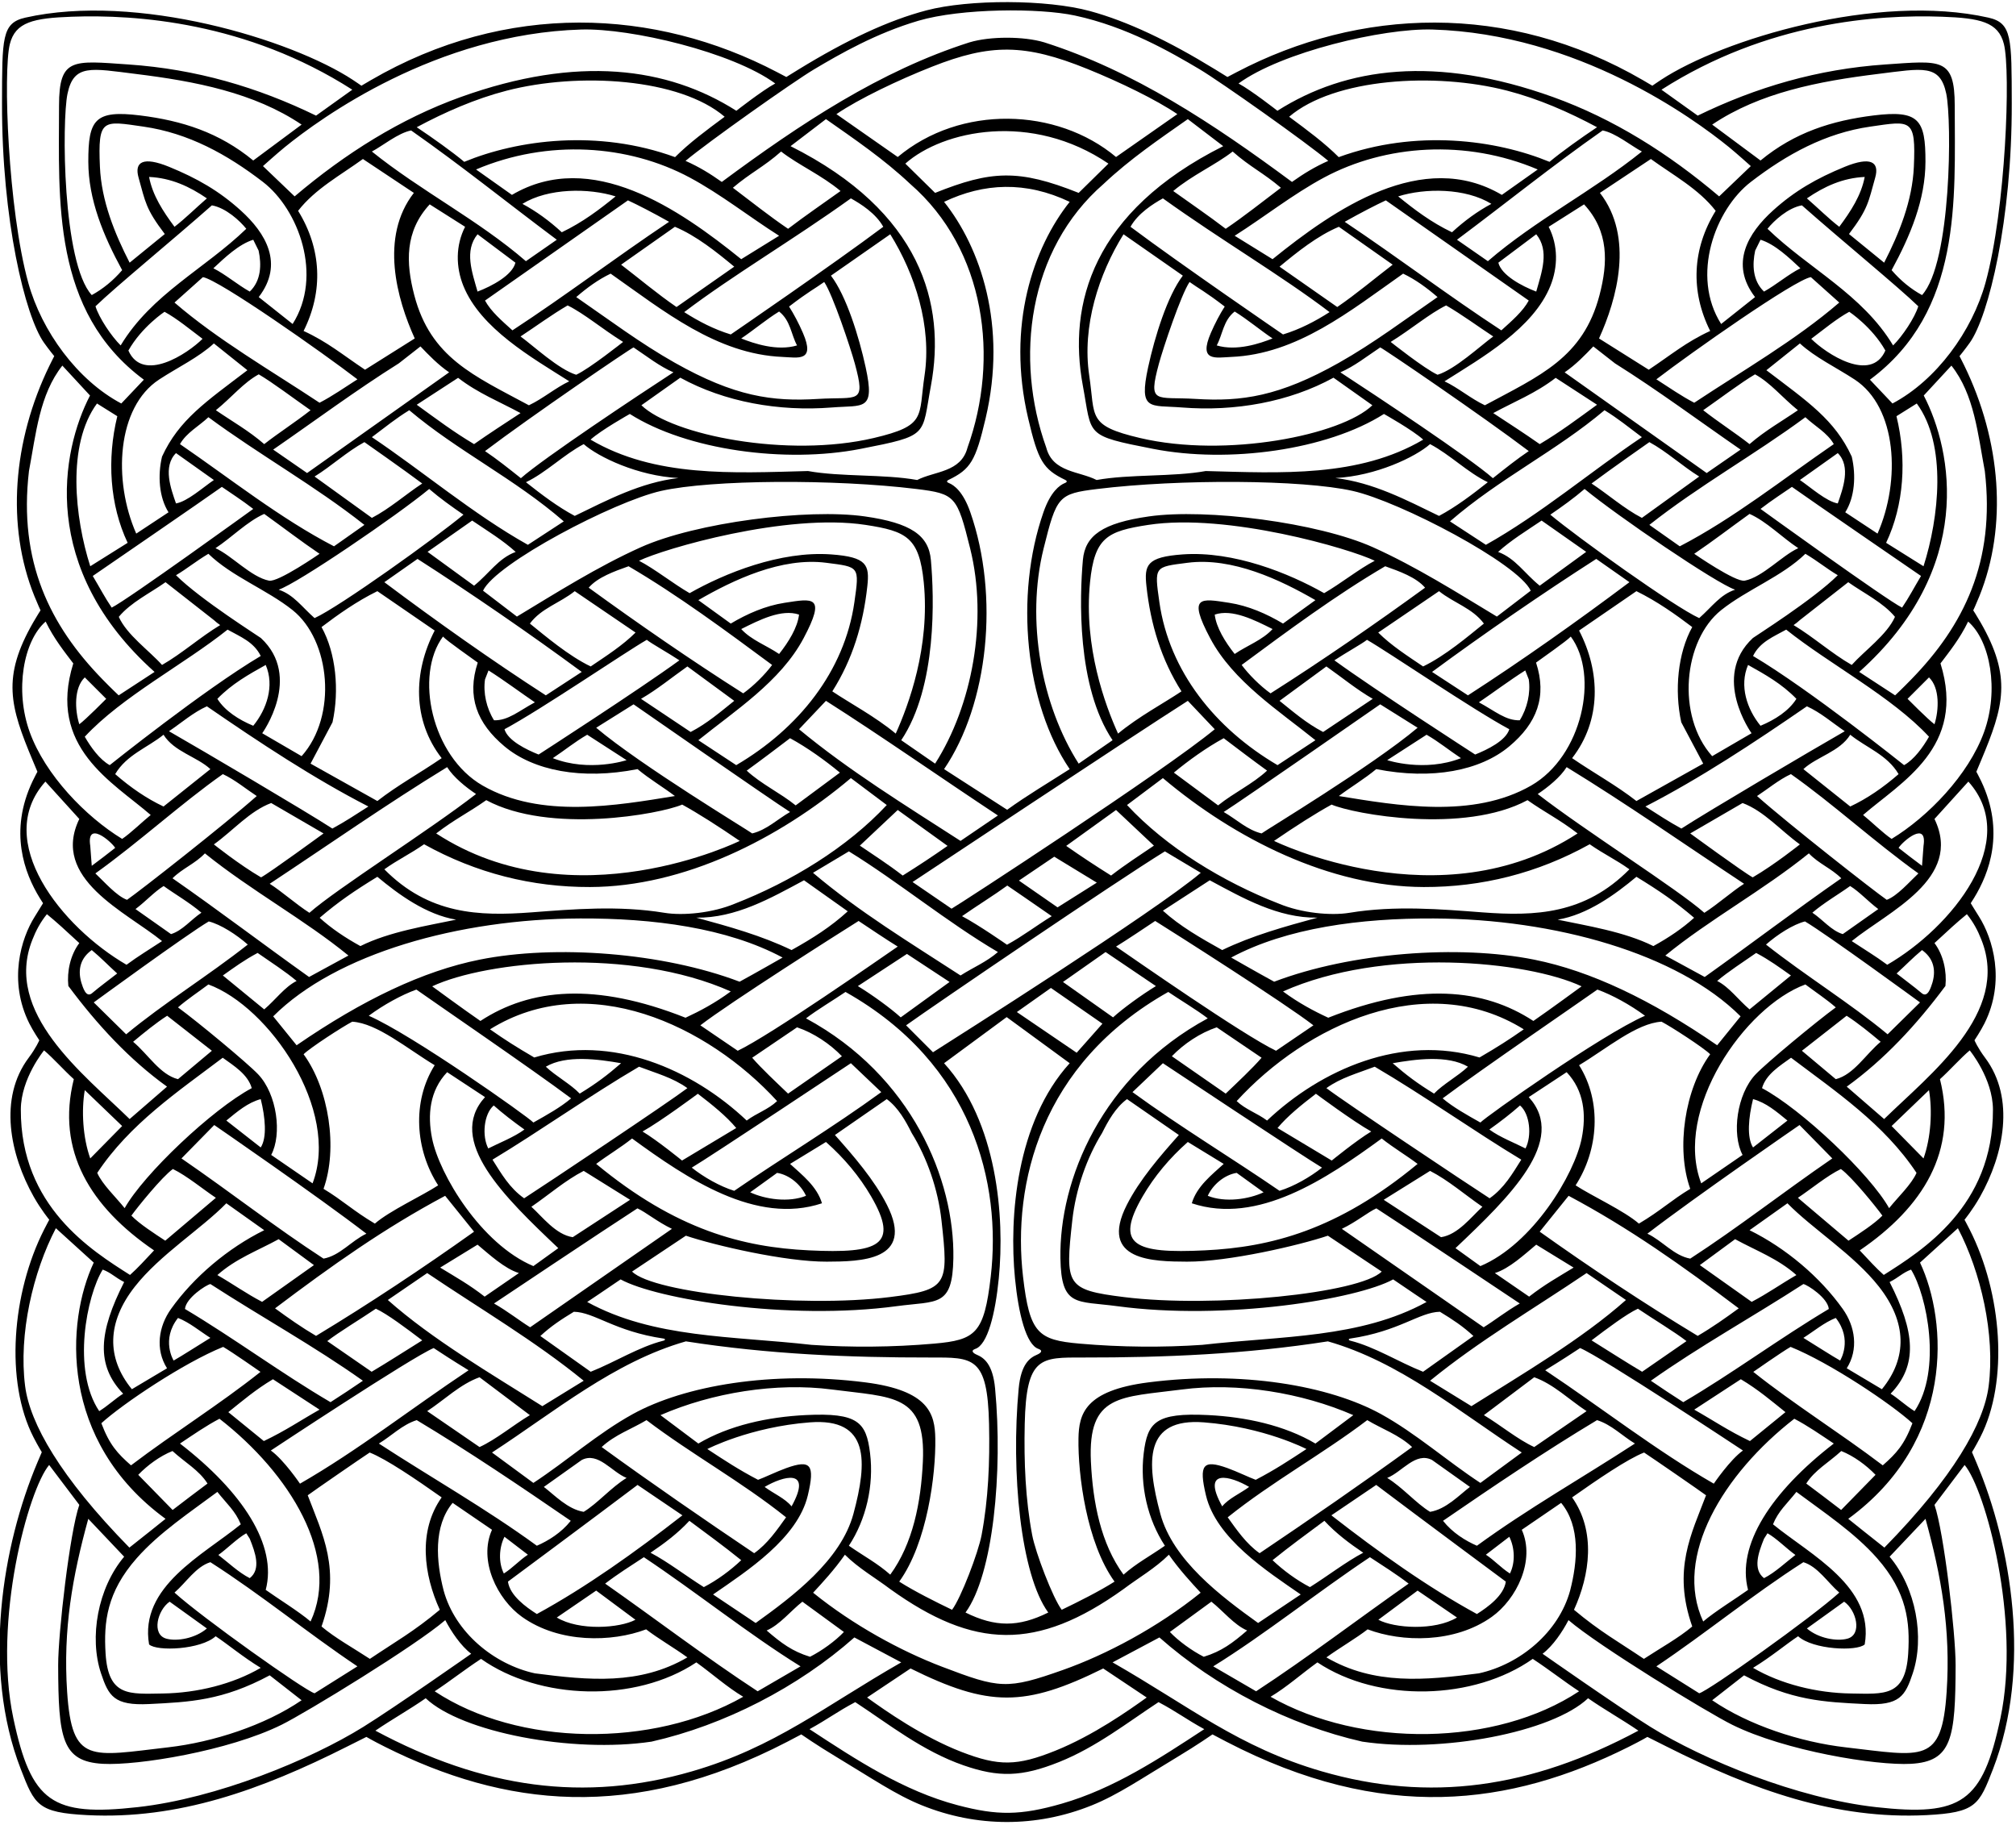 <?xml version="1.0" encoding="UTF-8"?>
<svg xmlns="http://www.w3.org/2000/svg" xmlns:xlink="http://www.w3.org/1999/xlink" width="453pt" height="410pt" viewBox="0 0 453 410" version="1.1">
<g id="surface1">
<path style=" stroke:none;fill-rule:nonzero;fill:rgb(0%,0%,0%);fill-opacity:1;" d="M 444.094 328.598 C 443.516 327.223 443.109 326.281 443.109 326.281 C 443.109 326.281 443.949 324.93 444.969 322.941 C 451.422 310.379 449.824 290.516 442.594 276.277 C 441.91 274.93 441.43 274.059 441.43 274.059 C 441.43 274.059 443.27 271.828 444.93 268.879 C 450.219 259.5 452.902 246.797 446.051 237.66 C 444.371 235.422 443.672 233.738 443.672 233.738 C 443.672 233.738 445.07 231.641 445.91 229.961 C 450.699 220.383 447.75 210.797 444.711 205.984 C 443.781 204.516 442.828 202.941 442.828 202.941 C 442.828 202.941 443.137 202.48 443.574 201.766 C 446.988 196.199 450.551 186.844 445.176 175.516 C 444.582 174.266 444.09 173.402 444.09 173.402 C 444.09 173.402 444.547 172.312 445.137 170.906 C 450.277 158.656 452.117 152.176 445.027 139.824 C 444.125 138.254 443.391 137.141 443.391 137.141 C 443.391 137.141 444 135.855 444.766 133.965 C 451.129 118.215 449.652 99.086 441.355 82.09 C 440.727 80.805 440.309 80.02 440.309 80.02 C 440.309 80.02 441.488 78.586 442.605 77.02 C 446.863 71.047 452.109 49.324 452.047 23.184 C 452.012 8.562 452.129 5.164 446.82 3.965 C 421.777 -1.68 387.074 8.84 373.219 17.949 C 372.098 18.684 371.289 19.262 371.289 19.262 C 371.289 19.262 370.465 18.766 369.18 18.02 C 338.711 0.297 305.352 1.828 277.918 16.195 C 276.727 16.82 275.809 17.301 275.809 17.301 C 275.809 17.301 274.73 16.629 273.07 15.609 C 262.473 9.113 253.348 4.801 244.961 2.5 C 235.211 -0.172 217.699 -0.172 208.199 2.324 C 199.629 4.574 190.305 8.945 179.43 15.609 C 177.77 16.629 176.691 17.301 176.691 17.301 C 176.691 17.301 175.773 16.82 174.582 16.195 C 147.148 1.828 113.789 0.297 83.32 18.02 C 82.035 18.766 81.211 19.262 81.211 19.262 C 81.211 19.262 80.402 18.684 79.285 17.949 C 65.426 8.84 30.723 -1.68 5.68 3.965 C 0.371 5.164 0.488 8.562 0.453 23.184 C 0.391 49.324 5.637 71.047 9.895 77.02 C 11.012 78.586 12.191 80.02 12.191 80.02 C 12.191 80.02 11.773 80.805 11.145 82.09 C 2.848 99.086 1.371 118.215 7.738 133.965 C 8.5 135.855 9.109 137.141 9.109 137.141 C 9.109 137.141 8.375 138.254 7.473 139.824 C 0.383 152.176 2.223 158.656 7.363 170.906 C 7.953 172.312 8.41 173.402 8.41 173.402 C 8.41 173.402 7.918 174.266 7.324 175.516 C 1.949 186.844 5.512 196.199 8.926 201.766 C 9.363 202.48 9.672 202.941 9.672 202.941 C 9.672 202.941 8.719 204.516 7.793 205.984 C 4.75 210.797 1.801 220.383 6.59 229.961 C 7.43 231.641 8.832 233.738 8.832 233.738 C 8.832 233.738 8.129 235.422 6.449 237.66 C -0.402 246.797 2.281 259.5 7.57 268.879 C 9.23 271.828 11.07 274.059 11.07 274.059 C 11.07 274.059 10.59 274.93 9.906 276.277 C 2.676 290.516 1.082 310.379 7.531 322.941 C 8.551 324.93 9.391 326.281 9.391 326.281 C 9.391 326.281 8.984 327.223 8.406 328.598 C 0.527 347.242 -4.105 374.844 4.66 397.473 C 7.793 405.566 8.477 407.27 19.613 407.836 C 39.973 408.871 58.609 402.215 78.078 392.395 C 80.434 391.207 82.332 390.262 82.332 390.262 C 82.332 390.262 83.73 391.098 86.531 392.5 C 113.219 405.844 141.797 409.562 176.895 391.359 C 178.805 390.367 180.051 389.699 180.051 389.699 C 180.051 389.699 183.562 392.141 187.891 394.738 C 196.027 399.629 201.254 403.254 207.16 405.637 C 219.414 410.578 232.836 410.68 245.34 405.637 C 251.246 403.254 256.473 399.629 264.609 394.738 C 268.938 392.141 272.449 389.699 272.449 389.699 C 272.449 389.699 273.695 390.367 275.605 391.359 C 310.703 409.562 339.281 405.844 365.969 392.5 C 368.77 391.098 370.172 390.262 370.172 390.262 C 370.172 390.262 372.066 391.207 374.422 392.395 C 393.891 402.215 412.527 408.871 432.887 407.836 C 444.023 407.27 444.707 405.566 447.84 397.473 C 456.605 374.844 451.973 347.242 444.094 328.598 Z M 446.859 311.418 C 445.793 319.789 438.98 331.863 423.426 347.727 C 421.859 346.523 415.305 341.262 415.305 341.262 C 439.309 323.719 437.652 296.895 431.434 283.691 L 439.945 275.965 C 445.098 285.812 448.34 299.805 446.859 311.418 Z M 238.902 375.199 C 226.25 379.684 224.582 379.414 211.652 374.484 C 202.426 370.965 191.723 365.152 182.711 357.863 C 184.781 355.625 187.527 352.656 189.852 349.324 C 192.875 352.348 196.793 354.59 200.043 357.051 C 218.828 370.523 232.926 371.059 252.457 357.051 C 255.707 354.59 259.625 352.348 262.648 349.324 C 264.973 352.656 267.719 355.625 269.789 357.863 C 260.137 365.668 248.547 371.781 238.902 375.199 Z M 247.895 374.887 L 257.664 381.41 C 253.633 384.301 245.68 389.922 237.141 393.363 C 228.551 396.82 224.434 396.879 216.066 393.641 C 207.266 390.234 198.98 384.379 194.836 381.41 L 204.605 374.887 C 222.152 383.574 230.266 383.613 247.895 374.887 Z M 50.047 237.66 C 52.512 239.453 55.676 241.355 56.57 244.492 C 47.707 249.219 32.281 263.828 28.012 271.457 C 26.023 268.965 22.969 266.109 21.852 263.531 C 29.129 252.555 39.965 245.277 50.047 237.66 Z M 20.281 260.285 C 18.602 255.578 18.266 249.531 19.051 244.941 L 27.449 253.004 Z M 46.914 207.035 C 49.578 207.699 53.141 209.992 55.676 212.234 C 46.715 219.293 36.859 225.34 28.348 232.395 L 21.066 225.23 C 21.066 225.23 42.008 209.922 46.914 207.035 Z M 20.617 223.211 C 19.273 224.219 18.602 221.758 18.266 220.746 C 17.371 217.613 18.266 215.148 20.617 213.469 C 22.859 215.344 24.176 216.773 26.332 218.73 C 24.203 220.41 22.746 221.422 20.617 223.211 Z M 50.074 173.934 C 52.762 175.164 55.449 177.406 57.691 178.859 C 50.633 185.133 31.254 200.324 28.543 202.18 C 26.199 201.328 23.43 198.129 21.43 196.246 C 31.285 189.191 40.695 180.539 50.074 173.934 Z M 20.617 194.539 L 20.281 190.062 C 19.387 184.238 24.984 189.055 25.883 190.508 C 24.203 191.852 22.41 193.195 20.617 194.539 Z M 51.137 141.469 C 53.984 143.059 57.047 144.23 58.586 147.391 C 45.848 154.949 24.652 171.918 24.652 171.918 C 22.41 170.684 20.395 167.887 19.051 165.531 C 27.395 156.527 41.41 149.246 51.137 141.469 Z M 17.82 162.734 C 16.809 159.539 16.586 154.559 19.051 152.203 L 23.867 157.02 C 23.867 157.02 19.301 161.641 17.82 162.734 Z M 28.684 121.965 L 20.281 127.23 C 16.809 116.363 14.961 99.957 21.793 90.66 L 26.359 93.516 C 24.008 103.148 24.652 113.453 28.684 121.965 Z M 426.141 93.516 L 430.703 90.66 C 437.539 99.957 435.688 116.363 432.219 127.23 L 423.816 121.965 C 427.852 113.453 428.492 103.148 426.141 93.516 Z M 433.449 165.531 C 432.105 167.887 430.09 170.684 427.852 171.918 C 427.852 171.918 406.652 154.949 393.914 147.391 C 395.453 144.23 398.516 143.059 401.363 141.469 C 411.09 149.246 425.105 156.527 433.449 165.531 Z M 428.633 157.02 L 433.449 152.203 C 435.914 154.559 435.688 159.539 434.684 162.734 C 433.199 161.641 428.633 157.02 428.633 157.02 Z M 431.07 196.246 C 429.07 198.129 426.301 201.328 423.957 202.18 C 421.246 200.324 401.867 185.133 394.809 178.859 C 397.051 177.406 399.738 175.164 402.426 173.934 C 411.805 180.539 421.215 189.191 431.07 196.246 Z M 426.617 190.508 C 427.516 189.055 433.113 184.238 432.219 190.062 L 431.883 194.539 C 430.09 193.195 428.297 191.852 426.617 190.508 Z M 431.434 225.23 L 424.152 232.395 C 415.641 225.34 405.785 219.293 396.824 212.234 C 399.359 209.992 402.922 207.699 405.586 207.035 C 410.492 209.922 431.434 225.23 431.434 225.23 Z M 426.172 218.73 C 428.324 216.773 429.641 215.344 431.883 213.469 C 434.234 215.148 435.129 217.613 434.234 220.746 C 433.898 221.758 433.227 224.219 431.883 223.211 C 429.754 221.422 428.297 220.41 426.172 218.73 Z M 430.648 263.531 C 429.531 266.109 426.477 268.965 424.488 271.457 C 420.219 263.828 404.793 249.219 395.93 244.492 C 396.824 241.355 399.988 239.453 402.453 237.66 C 412.535 245.277 423.371 252.555 430.648 263.531 Z M 425.051 253.004 L 433.449 244.941 C 434.234 249.531 433.898 255.578 432.219 260.285 Z M 419.004 369.484 C 421.242 356.492 406.906 349.438 398.395 342.492 C 399.625 339.469 401.531 337.898 403.656 335.211 C 409.77 339.762 416.746 344.387 421.789 350.117 C 428.512 357.758 429.207 364.461 428.777 371.504 C 428.176 381.297 423.398 380.609 415.949 380.508 C 408.203 380.402 400.156 378.395 393.914 374.746 C 397.938 372.297 401.434 369.352 404.039 367.645 C 407.367 370.668 417.234 371.098 419.004 369.484 Z M 406.012 365.898 L 414.383 359.879 C 417.133 361.773 418.508 367.258 415.121 368.188 C 412.719 368.848 408.598 368.117 406.012 365.898 Z M 392.793 357.227 C 390.371 358.969 385.234 362.16 382.715 364.332 C 375.941 349.746 387.277 331.129 403.184 318.777 C 406.141 320.312 409.168 322.422 412.059 324.348 C 397.973 335.223 390.148 347.223 392.793 357.227 Z M 299.16 340.477 L 309.242 333.645 C 318.875 340.922 338.363 355.371 338.363 355.371 C 337.914 358.508 334.328 361.086 331.867 362.652 C 320.777 356.605 309.801 348.766 299.16 340.477 Z M 327.387 363.438 C 322.348 366.461 313.301 365.844 309.719 363.941 L 318.539 357.387 Z M 120.633 362.652 C 118.172 361.086 114.586 358.508 114.137 355.371 C 114.137 355.371 133.625 340.922 143.258 333.645 L 153.34 340.477 C 142.699 348.766 131.723 356.605 120.633 362.652 Z M 133.961 357.387 L 142.781 363.941 C 139.199 365.844 130.152 366.461 125.113 363.438 Z M 40.441 324.348 C 43.332 322.422 46.359 320.312 49.316 318.777 C 65.223 331.129 76.559 349.746 69.785 364.332 C 67.266 362.16 62.129 358.969 59.707 357.227 C 62.352 347.223 54.527 335.223 40.441 324.348 Z M 56.121 354.59 C 53.656 353.355 51.195 351.004 49.066 349.379 C 50.969 348.035 53.324 345.629 55.34 344.508 L 56.121 345.738 C 57.383 348.875 58.699 352.57 56.121 354.59 Z M 41.562 294.109 C 41.785 291.645 46.266 288.73 47.273 288.508 C 58.699 295.898 70.656 302.508 81.547 310.234 C 79.082 311.914 76.73 313.484 74.266 315.051 C 63.18 308.555 52.652 300.715 41.562 294.109 Z M 47.273 300.605 C 44.586 302.258 40.723 304.746 39.016 305.699 C 39.016 305.699 36.129 301.051 39.996 296.125 C 42.57 297.133 44.809 299.035 47.273 300.605 Z M 40.441 99.789 C 41.898 97.215 44.699 95.758 46.828 93.742 C 58.363 102.254 70.684 109.086 81.883 117.934 L 75.051 122.75 C 62.953 116.477 51.867 107.629 40.441 99.789 Z M 48.059 107.852 C 45.594 109.531 42.121 112.668 39.547 113.117 C 38.426 109.867 36.523 104.828 39.547 101.805 Z M 80.312 85.23 C 77.516 87.02 74.629 89.035 71.801 90.492 C 60.828 83.215 48.953 76.383 39.211 67.98 L 45.594 62.27 C 49.18 62.828 72.586 79.293 80.312 85.23 Z M 47.945 60.281 C 50.523 57.871 53.656 54.879 56.906 53.867 L 58.109 56.305 C 58.781 59.441 58.699 63.055 56.121 65.516 C 53.324 63.949 50.633 61.625 47.945 60.281 Z M 104.117 64.223 C 107.98 73.793 119.422 80.305 127.914 85.676 C 124.863 87.105 122.039 89.555 118.844 91.062 C 106.496 84.41 96.758 80.383 93.086 66.309 C 91.184 59.023 90.945 52 96.555 45.918 L 104.508 50.957 C 102.355 55.16 102.414 60 104.117 64.223 Z M 141.102 45.02 C 143.285 46.027 146.758 47.82 150.344 49.836 C 138.133 58.012 127.129 66.387 115.145 74.227 C 112.793 72.098 110.328 69.996 108.984 67.531 Z M 126.234 52.188 C 123.434 49.613 120.523 47.484 117.387 45.805 C 123.211 42.223 132.281 42.223 138.328 44.125 C 134.746 47.035 130.938 49.949 126.234 52.188 Z M 212.137 45.355 C 221.043 41.109 230.461 40.637 240.363 45.355 C 232.203 55.605 226.117 73.117 231.035 94.016 C 233.277 103.551 234.379 105.422 239.367 107.832 C 239.684 107.984 239.945 108.27 239.301 108.523 C 238.094 109 236.07 110.488 234.465 115.098 C 227.91 133.875 230.395 158.164 240.363 172.812 C 235.66 175.836 230.785 178.703 226.309 181.949 C 226.309 181.949 216.84 175.836 212.137 172.812 C 222.105 158.164 224.59 133.875 218.035 115.098 C 216.43 110.488 214.406 109 213.199 108.523 C 212.555 108.27 212.816 107.984 213.133 107.832 C 218.121 105.422 219.219 103.551 221.465 94.016 C 226.383 73.117 220.297 55.605 212.137 45.355 Z M 210.121 43.34 L 203.43 36.762 C 211.898 29.258 231.797 25.023 249.07 36.762 L 242.379 43.34 C 228.855 37.934 222.648 38.328 210.121 43.34 Z M 343.516 67.531 C 342.172 69.996 339.707 72.098 337.355 74.227 C 325.371 66.387 314.367 58.012 302.156 49.836 C 305.742 47.82 309.215 46.027 311.398 45.02 Z M 314.172 44.125 C 320.219 42.223 329.289 42.223 335.113 45.805 C 331.977 47.484 329.066 49.613 326.266 52.188 C 321.562 49.949 317.754 47.035 314.172 44.125 Z M 347.992 50.957 L 355.945 45.918 C 361.555 52 361.316 59.023 359.414 66.309 C 355.742 80.383 346.004 84.41 333.656 91.062 C 330.461 89.555 327.637 87.105 324.586 85.676 C 333.078 80.305 344.52 73.793 348.383 64.223 C 350.086 60 350.145 55.16 347.992 50.957 Z M 406.906 62.27 L 413.289 67.98 C 403.547 76.383 391.676 83.215 380.699 90.492 C 377.871 89.035 374.984 87.02 372.188 85.23 C 379.914 79.293 403.32 62.828 406.906 62.27 Z M 396.379 65.516 C 393.801 63.055 393.719 59.441 394.391 56.305 L 395.594 53.867 C 398.844 54.879 401.977 57.871 404.555 60.281 C 401.867 61.625 399.18 63.949 396.379 65.516 Z M 377.449 122.75 L 370.617 117.934 C 381.816 109.086 394.137 102.254 405.676 93.742 C 407.801 95.758 410.602 97.215 412.059 99.789 C 400.633 107.629 389.547 116.477 377.449 122.75 Z M 412.953 101.805 C 415.977 104.828 414.074 109.867 412.953 113.117 C 410.379 112.668 406.906 109.531 404.441 107.852 Z M 378.234 315.051 C 375.77 313.484 373.418 311.914 370.953 310.234 C 381.848 302.508 393.801 295.898 405.227 288.508 C 406.234 288.73 410.715 291.645 410.938 294.109 C 399.852 300.715 389.32 308.555 378.234 315.051 Z M 412.504 296.125 C 416.371 301.051 413.484 305.699 413.484 305.699 C 411.777 304.746 407.914 302.258 405.227 300.605 C 407.691 299.035 409.93 297.133 412.504 296.125 Z M 391.172 309.898 C 395.082 312.23 398.008 314.742 401.195 317.293 L 393.215 323.789 C 388.285 321.438 385.066 319.195 380.699 316.73 Z M 330.633 315.949 L 321.34 310.234 C 332.312 301.277 344.746 293.996 356.508 286.043 L 365.355 292.094 C 355.387 300.941 342.172 308.668 330.633 315.949 Z M 344.746 309.453 C 349.113 311.02 352.586 314.492 356.508 317.066 L 344.746 325.133 C 341.051 323.453 337.02 320.094 333.434 317.965 Z M 87.145 292.094 L 95.992 286.043 C 107.754 293.996 120.188 301.277 131.16 310.234 L 121.867 315.949 C 110.328 308.668 97.113 300.941 87.145 292.094 Z M 119.066 317.965 C 115.48 320.094 111.449 323.453 107.754 325.133 L 95.992 317.066 C 99.914 314.492 103.387 311.02 107.754 309.453 Z M 68.219 236.879 C 69.676 235.422 76.953 230.703 79.152 229.559 C 84.766 229.91 91.484 235.617 97.676 239.34 C 92.523 247.516 93.305 258.379 98.457 266.332 C 94.875 268.684 87.594 272.016 84.234 274.93 C 79.391 272.07 76.98 269.691 72.699 267.117 C 75.945 258.043 73.93 244.715 68.219 236.879 Z M 72.25 140.895 C 75.945 138.094 80.117 135.125 84.793 132.828 L 97.676 141.676 C 92.859 150.973 92.633 161.836 99.242 170.348 C 94.258 173.766 89.387 176.395 84.793 179.98 L 69.785 171.578 L 74.715 162.285 C 76.281 155.117 75.496 146.719 72.25 140.895 Z M 126.684 117.148 L 118.617 122.414 C 106.41 115.582 94.762 105.727 83.562 98.223 C 86.895 95.73 88.828 94.105 91.961 92.172 C 102.824 101.355 115.594 107.516 126.684 117.148 Z M 93.641 90.941 L 102.938 84.895 C 107.418 88.363 112.234 90.242 116.965 92.816 C 113.383 95.168 109.91 97.41 106.523 99.789 C 101.816 96.988 98.121 94.188 93.641 90.941 Z M 360.539 92.172 C 363.676 94.105 365.605 95.73 368.938 98.223 C 357.738 105.727 346.09 115.582 333.883 122.414 L 325.816 117.148 C 336.906 107.516 349.676 101.355 360.539 92.172 Z M 345.977 99.789 C 342.59 97.41 339.117 95.168 335.535 92.816 C 340.266 90.242 345.082 88.363 349.562 84.895 L 358.859 90.941 C 354.379 94.188 350.684 96.988 345.977 99.789 Z M 377.785 162.285 L 382.715 171.578 L 367.707 179.98 C 363.113 176.395 358.242 173.766 353.258 170.348 C 359.867 161.836 359.641 150.973 354.824 141.676 L 367.707 132.828 C 372.383 135.125 376.555 138.094 380.25 140.895 C 377.004 146.719 376.219 155.117 377.785 162.285 Z M 379.801 267.117 C 375.52 269.691 373.109 272.07 368.266 274.93 C 364.906 272.016 357.625 268.684 354.043 266.332 C 359.195 258.379 359.977 247.516 354.824 239.34 C 361.016 235.617 367.734 229.91 373.348 229.559 C 375.547 230.703 382.824 235.422 384.281 236.879 C 378.57 244.715 376.555 258.043 379.801 267.117 Z M 250.777 212.684 C 252.855 211.422 257.781 208.133 259.57 206.93 C 263.621 209.461 288.633 225.34 295.129 230.379 L 286.73 236.094 C 279.227 232.508 254.699 215.371 250.777 212.684 Z M 259.738 221.562 C 256.52 223.52 252.289 226.602 250.105 228.59 L 238.852 220.637 L 248.426 213.914 Z M 184.699 270.363 C 183.578 266.555 180.219 263.98 177.531 261.516 L 185.594 256.59 C 189.672 260.184 193.117 264.297 195.734 268.797 C 202.148 279.824 197.516 281.707 181.734 280.938 C 167.023 280.219 152 276.441 133.961 261.516 C 136.312 259.723 139.34 257.934 142.027 255.805 C 154.457 264.875 169.914 275.293 184.699 270.363 Z M 168.57 267.898 L 174.617 263.531 C 177.418 263.98 179.992 266.219 181.113 268.684 C 177.195 270.254 171.93 269.469 168.57 267.898 Z M 143.594 239.676 C 147.402 241.133 151.211 242.141 154.457 244.492 C 150.258 247.684 122.848 265.969 117.777 269.242 C 114.473 266.922 112.652 263.699 110.664 260.562 C 121.082 254.293 132.645 246.09 143.594 239.676 Z M 109.715 258.043 C 108.258 255.242 108.707 250.289 110.945 248.383 C 112.961 250.176 115.285 251.969 117.836 253.789 C 115.594 255.469 111.953 256.895 109.715 258.043 Z M 130.266 245.723 C 128.25 243.598 124.891 241.805 122.648 239.676 C 127.242 236.988 134.41 237.996 139.562 238.891 C 136.539 241.523 133.988 243.457 130.266 245.723 Z M 131.16 263.086 L 141.578 269.578 L 128.699 277.98 C 124.891 277.422 121.867 273.387 119.402 271.148 C 123.32 268.461 127.02 265.211 131.16 263.086 Z M 144.379 254.234 C 148.41 251.996 156.809 245.754 156.809 245.754 C 160.059 248.246 163.195 250.766 165.434 253.453 L 153.254 260.762 C 153.254 260.762 147.738 256.254 144.379 254.234 Z M 120.047 237.605 C 115.875 235.168 113.465 233.629 110.105 231.277 C 132.059 217.613 159.051 230.379 174.617 247.402 C 172.602 249.309 170.027 250.094 167.785 251.773 C 155.578 240.234 137.52 232.34 120.047 237.605 Z M 107.949 229.398 C 104.367 226.938 97.113 221.617 97.113 221.617 C 109.375 215.871 141.695 212.727 164.203 222.766 C 160.73 225.34 157.258 227.188 154.039 228.672 C 133.766 220.645 119.133 222.066 107.949 229.398 Z M 128.336 246.789 C 125.953 248.805 122.93 250.484 119.852 252.219 C 118.617 250.879 92.605 232.48 82.863 228.227 C 86.195 225.762 90.227 223.547 93.559 222.344 C 96.246 224.277 119.82 240.402 128.336 246.789 Z M 108.984 246.508 C 100.129 256.25 113.363 268.984 125.449 280.445 L 119.852 284.477 C 108.078 279.52 98.695 263.855 97.086 255.766 C 96.031 250.488 96.539 245.059 100.473 240.906 Z M 116.602 286.043 L 108.902 291.336 C 105.375 288.594 102.52 287.023 98.906 284.812 L 107.305 279.66 C 109.992 281.898 113.355 285.035 116.602 286.043 Z M 143.23 271.504 C 145.125 272.359 147.738 274.555 150.984 276.105 L 119.121 298.223 C 116.715 296.738 114.137 294.668 111.004 292.875 C 111.004 292.875 135.438 276.539 143.23 271.504 Z M 154.121 277.645 C 160.547 279.82 176.555 283.531 185.789 283.48 C 193.188 283.441 205.719 283.367 199.305 270.73 C 196.438 265.078 191.828 259.758 187.609 255.02 L 199.258 246.957 C 201.836 248.859 203.516 251.883 204.859 254.57 C 208.312 260.137 210.781 267.238 211.551 274.184 C 213.172 288.781 212.996 289.812 199.914 291.441 C 179.789 293.945 146.91 290.594 142.027 285.707 Z M 164.984 267.562 C 161.738 266.555 158.125 264.484 155.438 262.355 C 159.246 260.117 191.195 238.891 191.195 238.891 L 198.027 245.387 C 187.273 253.227 175.402 260.395 164.984 267.562 Z M 177.082 245.723 C 174.395 243.148 171.035 240.012 169.02 237.66 L 179.098 230.828 C 182.793 232.062 186.488 234.523 189.18 237.324 C 185.145 240.125 181.113 242.926 177.082 245.723 Z M 165.77 236.094 L 157.371 230.379 C 163.867 225.34 188.879 209.461 192.93 206.93 C 194.719 208.133 199.645 211.422 201.723 212.684 C 197.801 215.371 173.273 232.508 165.77 236.094 Z M 113.371 167.707 C 119.855 173.129 130.621 175.301 143.258 172.812 C 145.945 175.055 148.996 176.844 151.656 178.859 C 138.594 180.977 121.5 184.02 108.426 176.492 C 96.973 169.898 93.105 151.719 99.539 143.031 C 100.523 144.082 105.762 147.699 107.348 148.875 C 104.844 156.512 107.148 162.504 113.371 167.707 Z M 180.559 143.422 C 185.703 133.738 182.684 134.461 176.289 135.445 C 172 136.105 167.883 137.914 164.203 140.109 L 156.922 134.844 C 164.77 130.297 175.613 125.152 185.652 126.449 C 193.102 127.41 193.145 127.188 191.984 135.305 C 189.766 150.836 179.441 163.688 165.434 171.918 L 156.922 166.316 C 165.086 159.723 175.402 153.129 180.559 143.422 Z M 175.066 146.941 C 172.266 145.035 168.793 143.805 166.555 141.34 C 170.586 139.324 175.625 136.75 179.547 138.094 C 179.211 141.004 177.195 144.254 175.066 146.941 Z M 133.961 163.516 L 142.363 158.254 C 142.363 158.254 173.609 179.98 177.531 182.445 C 174.645 184.098 172.266 186.477 169.02 187.262 C 168.348 186.699 144.043 172.027 133.961 163.516 Z M 140.793 170.797 C 140.793 170.797 132.422 173.57 124.219 170.348 C 126.879 168.586 129.176 166.68 131.945 165.086 Z M 167.785 173.148 C 171.035 170.797 174.281 168.332 177.531 165.867 C 181.449 167.996 185.48 170.91 188.73 173.598 L 178.789 180.961 C 175.289 178.133 171.035 176.172 167.785 173.148 Z M 155.188 164.469 L 144.043 157.02 C 147.711 154.895 150.848 152.289 154.457 149.742 L 164.984 157.469 C 161.934 159.906 158.965 162.508 155.188 164.469 Z M 121.027 169.535 C 118.309 168.445 114.137 166.43 113.355 163.852 C 121.559 159.457 140.613 146.453 145.336 143.762 C 146.383 144.613 150.172 146.715 152.664 148.367 C 143.594 154.977 121.027 169.535 121.027 169.535 Z M 111.004 161.836 C 109.32 159.148 108.539 155.676 108.984 152.652 L 109.77 150.637 C 113.156 152.766 117.051 155.676 120.188 157.805 C 116.602 159.738 114.137 161.949 111.004 161.836 Z M 109.266 179.785 C 123.547 187.469 148.32 182.918 153.289 180.781 C 156.91 182.77 161.441 185.668 166.219 188.941 C 166.219 188.941 128.855 207.367 98.012 187.262 C 102.211 184.039 105.121 182.695 109.266 179.785 Z M 132.59 199.305 C 153.695 199.242 174.98 188.504 191.195 174.828 L 199.258 180.879 C 190.41 190.395 177.754 198.125 165.098 203.055 C 160.066 205.148 153.492 205.785 149.285 205.094 C 138.992 203.398 128.613 204.301 119.426 204.996 C 107.551 205.895 96.363 205.445 86.363 195.324 C 89.414 193.141 91.934 192.02 95.293 189.695 C 107.012 196.207 119.574 199.344 132.59 199.305 Z M 201.723 181.996 L 212.922 190.062 C 209.395 192.523 206.594 194.371 202.844 196.727 C 199.418 194.09 196.426 192.195 193.211 190.004 Z M 180.664 197.789 L 190.492 204.762 C 186.688 208.23 182.684 210.781 177.867 213.469 C 171.145 210.219 163.867 208.203 156.473 206.188 C 165.32 206.301 173.16 201.82 180.664 197.789 Z M 203.793 214.336 L 213.371 220.637 L 202.395 228.59 C 200.211 226.602 195.98 223.52 192.762 221.562 Z M 182.684 196.109 L 190.746 191.293 C 201.836 198.125 212.809 207.195 224.234 213.914 C 221.656 216.156 218.633 217.387 215.836 219.18 C 204.633 211.898 192.984 204.844 182.684 196.109 Z M 216.172 205.852 C 219.531 203.5 223.348 201.156 226.344 198.973 C 226.344 198.973 232.969 203.5 236.328 205.852 C 232.617 208.148 229.863 210.312 226.277 212.273 C 226.277 212.273 219.977 207.867 216.172 205.852 Z M 228.957 197.855 L 236.891 192.488 L 246.457 198.32 L 237.637 203.875 Z M 239.578 190.062 L 250.777 181.996 L 259.289 190.004 C 256.074 192.195 253.082 194.09 249.66 196.727 C 245.906 194.371 243.105 192.523 239.578 190.062 Z M 253.242 180.879 L 261.305 174.828 C 277.52 188.504 298.805 199.242 319.91 199.305 C 332.926 199.344 345.488 196.207 357.207 189.695 C 360.566 192.02 363.086 193.141 366.137 195.324 C 356.137 205.445 344.949 205.895 333.074 204.996 C 323.887 204.301 313.508 203.398 303.215 205.094 C 299.008 205.785 292.434 205.148 287.402 203.055 C 274.746 198.125 262.09 190.395 253.242 180.879 Z M 276.211 135.445 C 269.816 134.461 266.797 133.738 271.941 143.422 C 277.098 153.129 287.414 159.723 295.578 166.316 L 287.066 171.918 C 273.059 163.688 262.734 150.836 260.516 135.305 C 259.355 127.188 259.398 127.41 266.848 126.449 C 276.887 125.152 287.73 130.297 295.578 134.844 L 288.297 140.109 C 284.617 137.914 280.5 136.105 276.211 135.445 Z M 285.945 141.34 C 283.707 143.805 280.234 145.035 277.434 146.941 C 275.305 144.254 273.289 141.004 272.953 138.094 C 276.875 136.75 281.914 139.324 285.945 141.34 Z M 345.152 148.875 C 346.738 147.699 351.977 144.082 352.961 143.031 C 359.395 151.719 355.527 169.898 344.074 176.492 C 331 184.02 313.906 180.977 300.844 178.859 C 303.504 176.844 306.555 175.055 309.242 172.812 C 321.879 175.301 332.645 173.129 339.129 167.707 C 345.352 162.504 347.656 156.512 345.152 148.875 Z M 283.48 187.262 C 280.234 186.477 277.855 184.098 274.969 182.445 C 278.891 179.98 310.137 158.254 310.137 158.254 L 318.539 163.516 C 308.457 172.027 284.152 186.699 283.48 187.262 Z M 320.555 165.086 C 323.324 166.68 325.621 168.586 328.281 170.348 C 320.078 173.57 311.707 170.797 311.707 170.797 Z M 299.211 180.781 C 304.18 182.918 328.953 187.469 343.234 179.785 C 347.379 182.695 350.289 184.039 354.488 187.262 C 323.645 207.367 286.281 188.941 286.281 188.941 C 291.059 185.668 295.59 182.77 299.211 180.781 Z M 341.496 161.836 C 338.363 161.949 335.898 159.738 332.312 157.805 C 335.449 155.676 339.344 152.766 342.73 150.637 L 343.516 152.652 C 343.961 155.676 343.18 159.148 341.496 161.836 Z M 339.145 163.852 C 338.363 166.43 334.191 168.445 331.473 169.535 C 331.473 169.535 308.906 154.977 299.836 148.367 C 302.328 146.715 306.117 144.613 307.164 143.762 C 311.887 146.453 330.941 159.457 339.145 163.852 Z M 308.457 157.02 L 297.312 164.469 C 293.535 162.508 290.566 159.906 287.516 157.469 L 298.043 149.742 C 301.652 152.289 304.789 154.895 308.457 157.02 Z M 284.715 173.148 C 281.465 176.172 277.211 178.133 273.711 180.961 L 263.77 173.598 C 267.02 170.91 271.051 167.996 274.969 165.867 C 278.219 168.332 281.465 170.797 284.715 173.148 Z M 296.027 206.188 C 288.633 208.203 281.355 210.219 274.633 213.469 C 269.816 210.781 265.113 208.094 261.305 204.621 L 271.836 197.789 C 279.34 201.82 287.18 206.301 296.027 206.188 Z M 267.801 270.363 C 282.586 275.293 298.043 264.875 310.473 255.805 C 313.16 257.934 316.188 259.723 318.539 261.516 C 300.5 276.441 285.477 280.219 270.766 280.938 C 254.984 281.707 250.352 279.824 256.766 268.797 C 259.383 264.297 262.828 260.184 266.906 256.59 L 274.969 261.516 C 272.281 263.98 268.922 266.555 267.801 270.363 Z M 277.883 263.531 L 283.93 267.898 C 280.57 269.469 275.305 270.254 271.387 268.684 C 272.508 266.219 275.082 263.98 277.883 263.531 Z M 341.836 260.562 C 339.848 263.699 338.027 266.922 334.723 269.242 C 329.652 265.969 302.242 247.684 298.043 244.492 C 301.289 242.141 305.098 241.133 308.906 239.676 C 319.855 246.09 331.418 254.293 341.836 260.562 Z M 334.664 253.789 C 337.215 251.969 339.539 250.176 341.555 248.383 C 343.793 250.289 344.242 255.242 342.785 258.043 C 340.547 256.895 336.906 255.469 334.664 253.789 Z M 312.938 238.891 C 318.09 237.996 325.258 236.988 329.852 239.676 C 327.609 241.805 324.25 243.598 322.234 245.723 C 318.512 243.457 315.961 241.523 312.938 238.891 Z M 284.715 251.773 C 282.473 250.094 279.898 249.309 277.883 247.402 C 293.449 230.379 320.441 217.613 342.395 231.277 C 339.035 233.629 336.625 235.168 332.453 237.605 C 314.98 232.34 296.922 240.234 284.715 251.773 Z M 295.691 245.754 C 295.691 245.754 304.09 251.996 308.121 254.234 C 304.762 256.254 299.246 260.762 299.246 260.762 L 287.066 253.453 C 289.305 250.766 292.441 248.246 295.691 245.754 Z M 321.34 263.086 C 325.48 265.211 329.18 268.461 333.098 271.148 C 330.633 273.387 327.609 277.422 323.801 277.98 L 310.922 269.578 Z M 343.516 246.508 L 352.027 240.906 C 355.961 245.059 356.469 250.488 355.414 255.766 C 353.805 263.855 344.422 279.52 332.648 284.477 L 327.051 280.445 C 339.137 268.984 352.371 256.25 343.516 246.508 Z M 332.648 252.219 C 329.57 250.484 326.547 248.805 324.164 246.789 C 332.68 240.402 356.254 224.277 358.941 222.344 C 362.273 223.547 366.305 225.762 369.637 228.227 C 359.895 232.48 333.883 250.879 332.648 252.219 Z M 344.551 229.398 C 333.367 222.066 318.734 220.645 298.461 228.672 C 295.242 227.188 291.77 225.34 288.297 222.766 C 310.805 212.727 343.125 215.871 355.387 221.617 C 355.387 221.617 348.133 226.938 344.551 229.398 Z M 283.48 237.66 C 281.465 240.012 278.105 243.148 275.418 245.723 C 271.387 242.926 267.355 240.125 263.32 237.324 C 266.012 234.523 269.707 232.062 273.402 230.828 Z M 297.062 262.355 C 294.375 264.484 290.762 266.555 287.516 267.562 C 277.098 260.395 265.227 253.227 254.473 245.387 L 261.305 238.891 C 261.305 238.891 293.254 260.117 297.062 262.355 Z M 264.891 255.02 C 260.672 259.758 256.062 265.078 253.195 270.73 C 246.781 283.367 259.312 283.441 266.711 283.48 C 275.945 283.531 291.953 279.82 298.379 277.645 L 310.473 285.707 C 305.59 290.594 272.711 293.945 252.586 291.441 C 239.504 289.812 239.328 288.781 240.949 274.184 C 241.719 267.238 244.188 260.137 247.645 254.57 C 248.984 251.883 250.664 248.859 253.242 246.957 Z M 301.516 276.105 C 304.762 274.555 307.375 272.359 309.27 271.504 C 317.062 276.539 341.496 292.875 341.496 292.875 C 338.363 294.668 335.785 296.738 333.379 298.223 Z M 335.898 286.043 C 339.145 285.035 342.508 281.898 345.195 279.66 L 353.594 284.812 C 349.98 287.023 347.125 288.594 343.598 291.336 Z M 345.977 276.746 L 352.473 268.684 C 366.137 275.965 377.926 284.336 390.695 293.969 C 387.672 296.18 384.73 298.254 381.48 300.156 C 369.609 292.988 357.625 285.035 345.977 276.746 Z M 344.73 215.621 C 327.715 212.211 303.598 214.008 286.309 220.578 C 282.734 218.637 276.648 215.148 276.648 215.148 C 289.16 208.449 305.77 206.301 322.133 206.367 C 349.41 206.48 377.004 214.258 391.113 228.363 L 385.852 234.859 C 370.949 224.605 357.41 218.164 344.73 215.621 Z M 350.012 206.637 C 356.73 205.516 362.945 200.98 367.707 197.004 C 372.746 200.086 376.496 202.633 380.672 206.215 C 378.094 208.566 374.984 210.668 371.516 212.574 C 365.02 209.324 356.395 207.98 350.012 206.637 Z M 345.531 178.41 C 347.883 176.844 350.625 174.605 352.027 172.363 C 365.578 180.652 378.684 189.836 391.898 198.574 C 389.238 200.254 386 203.156 382.973 205.098 C 376.926 199.734 356.059 186.59 345.531 178.41 Z M 348.359 115.641 C 350.988 113.84 353.613 111.969 356.059 109.867 C 363.227 115.805 385.738 131.148 389.883 132.492 C 386.523 133.613 384.73 136.301 381.816 138.879 C 376.215 136.348 354.359 120.672 348.359 115.641 Z M 357.625 108.637 C 361.656 105.613 370.617 99.34 370.617 99.34 C 374.539 101.469 378.012 104.719 381.816 107.07 L 368.938 116.363 C 364.988 114.32 361.211 110.988 357.625 108.637 Z M 346.402 116.965 L 356.422 123.996 L 345.977 131.598 C 342.508 128.797 340.547 125.465 336.625 124.008 C 339.609 121.32 342.828 119.383 346.402 116.965 Z M 358.684 125.582 L 366.137 130.812 C 354.488 139.551 341.836 148.508 329.852 156.238 L 321.785 150.973 C 333.172 142.574 346.703 133.254 358.684 125.582 Z M 319.77 149.742 C 316.297 147.391 312.602 145.035 309.691 142.125 L 323.355 132.828 C 326.715 135.516 330.859 136.637 333.434 140.109 C 329.961 142.91 324.699 147.391 319.77 149.742 Z M 285.496 155.789 C 283.145 154.109 280.57 151.531 279.004 149.406 C 289.305 141.789 300.172 133.727 311.258 127.23 C 314.395 128.348 318.203 129.691 320.219 132.047 C 309.129 140.109 297.145 148.398 285.496 155.789 Z M 297.539 133.277 C 289.703 128.828 277.207 123.738 265.723 124.57 C 257.648 125.156 257.094 126.953 257.609 131.711 C 258.543 140.289 260.938 148.191 265.477 155.34 C 261.559 157.973 255.816 161.023 251.227 164.832 C 248.355 158.477 243.477 145.395 244.93 130.836 C 245.938 120.773 248.77 119.348 258.008 117.938 C 275.828 115.219 303.41 123.316 308.906 125.996 C 305.434 127.789 301.234 131.148 297.539 133.277 Z M 266.906 157.469 L 272.953 163.852 C 261.754 173.148 215.027 203.551 213.816 204.172 L 205.055 198.18 C 205.055 198.18 254.109 165.617 266.906 157.469 Z M 215.836 188.941 C 203.516 180.988 190.746 173.148 179.547 163.852 L 185.594 157.469 C 198.391 165.617 211.355 174.719 224.234 183.23 Z M 187.023 155.34 C 191.562 148.191 193.957 140.289 194.891 131.711 C 195.406 126.953 194.852 125.156 186.777 124.57 C 175.293 123.738 162.797 128.828 154.961 133.277 C 151.266 131.148 147.066 127.789 143.594 125.996 C 149.09 123.316 176.672 115.219 194.492 117.938 C 203.73 119.348 206.562 120.773 207.57 130.836 C 209.023 145.395 204.145 158.477 201.273 164.832 C 196.684 161.023 190.941 157.973 187.023 155.34 Z M 173.496 149.406 C 171.93 151.531 169.355 154.109 167.004 155.789 C 155.355 148.398 143.371 140.109 132.281 132.047 C 134.297 129.691 138.105 128.348 141.242 127.23 C 152.328 133.727 163.195 141.789 173.496 149.406 Z M 142.809 142.125 C 139.898 145.035 136.203 147.391 132.73 149.742 C 127.801 147.391 122.539 142.91 119.066 140.109 C 121.641 136.637 125.785 135.516 129.145 132.828 Z M 130.715 150.973 L 122.648 156.238 C 110.664 148.508 98.012 139.551 86.363 130.812 L 93.816 125.582 C 105.797 133.254 119.328 142.574 130.715 150.973 Z M 96.078 123.996 L 106.098 116.965 C 109.672 119.383 112.891 121.32 115.875 124.008 C 111.953 125.465 109.992 128.797 106.523 131.598 Z M 94.875 108.637 C 91.289 110.988 87.512 114.32 83.562 116.363 L 70.684 107.07 C 74.488 104.719 77.961 101.469 81.883 99.34 C 81.883 99.34 90.844 105.613 94.875 108.637 Z M 96.441 109.867 C 98.887 111.969 101.512 113.84 104.141 115.641 C 98.141 120.672 76.289 136.348 70.684 138.879 C 67.77 136.301 65.977 133.613 62.617 132.492 C 66.762 131.148 89.273 115.805 96.441 109.867 Z M 100.473 172.363 C 101.875 174.605 104.617 176.844 106.969 178.41 C 96.441 186.59 75.574 199.734 69.527 205.098 C 66.5 203.156 63.262 200.254 60.602 198.574 C 73.82 189.836 86.922 180.652 100.473 172.363 Z M 84.793 197.004 C 89.555 200.98 95.77 205.516 102.488 206.637 C 96.105 207.98 87.48 209.324 80.984 212.574 C 77.516 210.668 74.406 208.566 71.832 206.215 C 76.004 202.633 79.754 200.086 84.793 197.004 Z M 130.367 206.367 C 146.73 206.301 163.34 208.449 175.852 215.148 C 175.852 215.148 169.766 218.637 166.191 220.578 C 148.902 214.008 124.785 212.211 107.77 215.621 C 95.09 218.164 81.551 224.605 66.648 234.859 L 61.387 228.363 C 75.496 214.258 103.09 206.48 130.367 206.367 Z M 100.027 268.684 L 106.523 276.746 C 94.875 285.035 82.891 292.988 71.02 300.156 C 67.77 298.254 64.832 296.18 61.805 293.969 C 74.574 284.336 86.363 275.965 100.027 268.684 Z M 84.457 294.051 C 87.008 295.227 91.262 298.422 94.875 301.164 C 90.254 304.047 87.09 306.094 83.508 308.219 L 73.539 301.332 C 76.168 299.289 80.984 296.402 84.457 294.051 Z M 121.418 300.184 C 123.871 297.926 126.062 296.5 128.949 294.738 C 133.578 294.828 138.078 299.133 149.113 300.762 C 149.543 300.824 149.527 301.121 149.078 301.234 C 143.547 302.621 138.223 306.043 132.73 308.219 Z M 131.945 292.539 C 131.945 292.539 136.426 289.547 139.453 287.465 C 147.477 291.883 176.992 296.785 201.484 293.48 C 210.629 292.246 214.031 293.754 214.223 282.738 C 214.523 265.109 204.941 241.703 181.113 228.812 C 183.578 226.91 187.527 224.559 189.988 222.879 C 218.723 239.066 225.027 266.059 222.625 286.82 C 221.145 299.621 219.242 301.078 209.879 301.898 C 200.586 302.715 191.102 302.773 182.348 302.172 C 164.539 300.156 146.844 300.715 131.945 292.539 Z M 203.598 230.379 C 210.07 225.738 250.664 198.125 261.754 191.293 L 269.816 196.109 C 259.516 204.844 214.691 233.215 209.645 236.43 Z M 236.145 221.98 L 247.719 230.008 L 241.93 236.539 L 228.488 227.395 Z M 262.512 222.879 C 264.973 224.559 268.922 226.91 271.387 228.812 C 247.559 241.703 237.977 265.109 238.277 282.738 C 238.469 293.754 241.871 292.246 251.016 293.48 C 275.508 296.785 305.023 291.883 313.047 287.465 C 316.074 289.547 320.555 292.539 320.555 292.539 C 305.656 300.715 287.961 300.156 270.152 302.172 C 261.398 302.773 251.918 302.715 242.621 301.898 C 233.258 301.078 231.355 299.621 229.875 286.82 C 227.473 266.059 233.777 239.066 262.512 222.879 Z M 303.387 300.762 C 314.422 299.133 318.922 294.828 323.551 294.738 C 326.438 296.5 328.629 297.926 331.082 300.184 L 319.77 308.219 C 314.277 306.043 308.953 302.621 303.422 301.234 C 302.973 301.121 302.957 300.824 303.387 300.762 Z M 368.043 294.051 C 371.516 296.402 376.328 299.289 378.961 301.332 L 368.992 308.219 C 365.41 306.094 362.246 304.047 357.625 301.164 C 361.238 298.422 365.492 295.227 368.043 294.051 Z M 393.605 292.512 L 381.957 284.254 L 389.883 278.43 C 394.586 281.004 399.516 282.797 403.656 286.492 C 400.039 288.578 397.246 290.605 393.605 292.512 Z M 379.801 282.797 C 376.105 282.125 373.531 278.766 370.172 277.195 C 380.922 268.906 404.359 252.781 404.359 252.781 L 411.723 260.285 C 400.324 268.125 390.664 275.738 379.801 282.797 Z M 393.914 257.82 C 392.457 255.578 392.906 250.988 393.914 246.957 C 396.824 247.738 399.18 249.758 401.641 251.773 Z M 394.48 241.402 C 390.254 245.875 389.09 254.852 391.562 259.5 L 382.266 265.883 C 375.992 249.422 391.992 226.219 405.676 221.195 C 407.914 222.879 410.461 224.559 412.504 226.348 C 408.055 229.598 396.836 238.906 394.48 241.402 Z M 393.129 226.797 C 390.555 224.613 388.539 221.758 385.852 220.41 C 388.371 218.285 391.449 216.324 394.613 214.113 C 397.609 215.711 399.738 217.277 402.426 219.18 Z M 383.051 219.516 L 374.203 214.699 C 384.059 206.637 396.043 200.141 406.457 191.742 C 408.699 194.094 411.496 195.102 413.738 197.34 C 403.434 204.508 393.578 212.012 383.051 219.516 Z M 393.84 197.133 C 391.93 196.133 379.801 187.262 379.801 187.262 L 391.562 180.43 C 396.379 182.223 400.074 186.59 404.441 189.727 C 404.441 189.727 398.727 194.297 393.84 197.133 Z M 377.812 186.168 C 374.848 184.547 372.746 183.145 369.723 181.211 C 381.93 174.941 394.137 166.879 406.012 158.699 C 409.035 160.047 411.723 162.395 414.52 164.301 C 406.906 168.668 383.723 182.332 377.812 186.168 Z M 395.594 163.07 C 392.57 159.371 390.777 154.109 392.793 149.406 C 396.602 151.531 400.41 153.66 403.656 157.02 C 401.977 159.711 398.844 161.727 395.594 163.07 Z M 393.578 164.75 L 384.73 169.902 C 376.648 160.879 378.219 143.887 386.773 137.07 C 392.539 132.477 400.438 129.531 405.676 124.43 C 408.613 126.191 410.406 127.734 412.953 129.246 C 407.523 134.676 394.172 143.082 393.879 143.352 C 384.461 152.09 393.578 164.75 393.578 164.75 Z M 392.047 130.469 C 389.996 130.875 380.699 124.43 380.699 124.43 C 384.844 121.629 388.762 118.605 393.129 115.469 C 396.938 117.148 400.492 120.816 404.078 123.168 C 400.441 124.801 396.078 129.672 392.047 130.469 Z M 393.129 99.789 C 389.992 97.324 386.188 94.891 382.715 92.172 C 386.801 89.316 391.141 86.012 394.363 84.109 C 397.836 86.012 400.41 89.262 403.992 92.172 C 400.41 94.637 396.602 96.766 393.129 99.789 Z M 391.113 101.02 L 383.496 106.285 L 351.578 83.66 C 354.043 81.98 356.199 79.742 358.02 77.836 L 362.891 81.645 C 372.523 87.691 381.707 94.523 391.113 101.02 Z M 272.082 74.805 C 269.246 81.352 273.211 80.344 276.66 80.199 C 291.484 79.574 303.344 69.891 315.289 61.484 C 318.09 62.828 320.555 64.621 323.02 66.75 C 315.793 71.734 308.57 77.164 300.871 81.504 C 287.418 89.086 279.008 90.27 268.68 89.633 C 259.672 89.078 257.895 91 260.414 81.703 C 261.348 78.266 265.371 66.195 267.297 63.359 C 269.285 64.789 270.824 65.516 275.195 68.879 C 274.117 70.562 272.996 72.691 272.082 74.805 Z M 277.434 69.996 C 280.348 71.789 283.258 74.254 285.945 76.047 C 283.145 77.164 277.883 78.957 273.402 77.613 C 274.746 75.148 274.859 72.012 277.434 69.996 Z M 324.949 68.625 C 328.395 70.613 332.285 73.469 335.535 75.598 C 332.656 77.695 326.934 83.023 323.027 84.203 C 320.094 82.875 312.488 76.828 312.488 76.828 C 317.305 73.832 321.113 70.527 324.949 68.625 Z M 345.195 65.516 C 341.945 64.285 337.355 61.82 336.684 59.02 L 345.195 52.637 C 348.219 56.332 346.426 61.148 345.195 65.516 Z M 312.938 59.469 C 308.863 62.586 304.82 66.016 300.484 68.984 L 287.516 59.918 C 291.434 56.668 296.027 52.973 300.844 50.957 Z M 298.758 70.129 C 295.496 72.215 292.055 74 288.297 75.148 C 288.297 75.148 265.227 59.355 254.027 50.957 C 255.707 47.934 259.094 45.805 261.305 44.574 C 274.348 53.938 287.797 61.812 298.758 70.129 Z M 265.785 61.934 C 262.34 66.445 259.492 75.59 257.984 82.531 C 255.824 92.477 258.449 90.984 265.586 91.555 C 277.469 92.504 289.703 90.324 299.637 84.863 L 308.375 91.055 C 301.43 97.781 275.531 102.961 256.195 98.422 C 244.211 95.605 246.152 93.723 244.754 84.379 C 243.098 73.312 246.883 61.594 252.457 52.637 Z M 301.18 83.66 C 304.312 82.316 307.113 80.078 310.137 78.062 C 310.809 78.285 333.32 93.629 343.516 101.355 C 340.844 103.152 338.172 105.285 335.457 107.445 C 330.285 102.879 309.152 88.852 301.18 83.66 Z M 334.316 108.348 C 330.785 111.141 327.164 113.891 323.355 115.918 C 315.961 112.332 308.57 108.414 300.059 107.406 C 309.137 106.949 318.035 102.699 321.34 99.789 C 325.789 102.121 329.816 106.203 334.316 108.348 Z M 303.941 110.301 C 314.578 112.695 341.113 126.613 343.961 132.719 L 336.348 138.539 C 327.473 133.184 318.215 127.32 308.523 122.965 C 296.129 117.398 271.051 114.199 258.176 116.031 C 247.77 117.512 243.816 120.32 243.328 125.812 C 242.59 134.105 241.898 154.242 249.996 166.316 C 247.531 167.996 244.844 169.902 242.379 171.578 C 234.051 158.547 230.477 139.438 234.5 123.246 C 237.426 111.473 237.82 110.945 246.555 109.871 C 265.016 107.609 292.625 107.754 303.941 110.301 Z M 218 123.246 C 222.023 139.438 218.449 158.547 210.121 171.578 C 207.656 169.902 204.969 167.996 202.508 166.316 C 210.602 154.242 209.91 134.105 209.172 125.812 C 208.684 120.32 204.73 117.512 194.324 116.031 C 181.449 114.199 156.371 117.398 143.977 122.965 C 134.289 127.32 125.027 133.184 116.152 138.539 L 108.539 132.719 C 111.387 126.613 137.922 112.695 148.559 110.301 C 159.875 107.754 187.484 107.609 205.945 109.871 C 214.68 110.945 215.074 111.473 218 123.246 Z M 129.145 115.918 C 125.336 113.891 121.715 111.141 118.184 108.348 C 122.684 106.203 126.711 102.121 131.16 99.789 C 134.465 102.699 143.363 106.949 152.441 107.406 C 143.93 108.414 136.539 112.332 129.145 115.918 Z M 117.043 107.445 C 114.328 105.285 111.656 103.152 108.984 101.355 C 119.18 93.629 141.691 78.285 142.363 78.062 C 145.387 80.078 148.188 82.316 151.32 83.66 C 143.348 88.852 122.215 102.879 117.043 107.445 Z M 175.84 80.199 C 179.289 80.344 183.254 81.352 180.418 74.805 C 179.504 72.691 178.383 70.562 177.305 68.879 C 181.676 65.516 183.215 64.789 185.203 63.359 C 187.129 66.195 191.152 78.266 192.086 81.703 C 194.605 91 192.828 89.078 183.82 89.633 C 173.492 90.27 165.082 89.086 151.629 81.504 C 143.93 77.164 136.707 71.734 129.48 66.75 C 131.945 64.621 134.41 62.828 137.211 61.484 C 149.156 69.891 161.016 79.574 175.84 80.199 Z M 166.555 76.047 C 169.242 74.254 172.152 71.789 175.066 69.996 C 177.641 72.012 177.754 75.148 179.098 77.613 C 174.617 78.957 169.355 77.164 166.555 76.047 Z M 140.012 76.828 C 140.012 76.828 132.41 82.875 129.473 84.203 C 125.566 83.023 119.844 77.695 116.965 75.598 C 120.215 73.469 124.105 70.613 127.551 68.625 C 131.387 70.527 135.195 73.832 140.012 76.828 Z M 152.863 84.863 C 162.797 90.324 175.031 92.504 186.914 91.555 C 194.051 90.984 196.676 92.477 194.516 82.531 C 193.008 75.59 190.16 66.445 186.715 61.934 L 200.043 52.637 C 205.617 61.594 209.402 73.312 207.746 84.379 C 206.348 93.723 208.289 95.605 196.305 98.422 C 176.969 102.961 151.066 97.781 144.125 91.055 Z M 164.203 75.148 C 160.441 74 157.004 72.215 153.742 70.129 C 164.703 61.812 178.152 53.938 191.195 44.574 C 193.406 45.805 196.793 47.934 198.473 50.957 C 187.273 59.355 164.203 75.148 164.203 75.148 Z M 152.016 68.984 C 147.68 66.016 143.637 62.586 139.562 59.469 L 151.656 50.957 C 156.473 52.973 161.066 56.668 164.984 59.918 Z M 107.305 65.516 C 106.074 61.148 104.281 56.332 107.305 52.637 L 115.816 59.02 C 115.145 61.82 110.555 64.285 107.305 65.516 Z M 100.922 83.66 L 69.004 106.285 L 61.387 101.02 C 70.793 94.523 79.977 87.691 89.609 81.645 L 94.48 77.836 C 96.301 79.742 98.457 81.98 100.922 83.66 Z M 69.785 92.172 C 66.316 94.891 62.508 97.324 59.371 99.789 C 55.898 96.766 52.09 94.637 48.508 92.172 C 52.09 89.262 54.668 86.012 58.137 84.109 C 61.359 86.012 65.699 89.316 69.785 92.172 Z M 71.801 124.43 C 71.801 124.43 62.504 130.875 60.453 130.469 C 56.422 129.672 52.059 124.801 48.422 123.168 C 52.008 120.816 55.562 117.148 59.371 115.469 C 63.738 118.605 67.656 121.629 71.801 124.43 Z M 65.727 137.07 C 74.281 143.887 75.852 160.879 67.77 169.902 L 58.922 164.75 C 58.922 164.75 68.039 152.09 58.621 143.352 C 58.332 143.082 44.977 134.676 39.547 129.246 C 42.094 127.734 43.887 126.191 46.828 124.43 C 52.062 129.531 59.961 132.477 65.727 137.07 Z M 59.707 149.406 C 61.723 154.109 59.93 159.371 56.906 163.07 C 53.656 161.727 50.523 159.711 48.844 157.02 C 52.09 153.66 55.898 151.531 59.707 149.406 Z M 82.777 181.211 C 79.754 183.145 77.656 184.547 74.688 186.168 C 68.777 182.332 45.594 168.668 37.977 164.301 C 40.777 162.395 43.465 160.047 46.488 158.699 C 58.363 166.879 70.57 174.941 82.777 181.211 Z M 72.699 187.262 C 72.699 187.262 60.57 196.133 58.66 197.133 C 53.777 194.297 48.059 189.727 48.059 189.727 C 52.426 186.59 56.121 182.223 60.938 180.43 Z M 78.297 214.699 L 69.449 219.516 C 58.922 212.012 49.066 204.508 38.762 197.34 C 41.004 195.102 43.801 194.094 46.043 191.742 C 56.457 200.141 68.441 206.637 78.297 214.699 Z M 66.648 220.41 C 63.961 221.758 61.945 224.613 59.371 226.797 L 50.074 219.18 C 52.762 217.277 54.891 215.711 57.887 214.113 C 61.051 216.324 64.129 218.285 66.648 220.41 Z M 70.234 265.883 L 60.938 259.5 C 63.41 254.852 62.25 245.875 58.02 241.402 C 55.664 238.906 44.445 229.598 39.996 226.348 C 42.039 224.559 44.586 222.879 46.828 221.195 C 60.508 226.219 76.508 249.422 70.234 265.883 Z M 58.586 246.957 C 59.594 250.988 60.043 255.578 58.586 257.82 L 50.859 251.773 C 53.324 249.758 55.676 247.738 58.586 246.957 Z M 82.332 277.195 C 78.969 278.766 76.395 282.125 72.699 282.797 C 61.836 275.738 52.176 268.125 40.777 260.285 L 48.141 252.781 C 48.141 252.781 71.578 268.906 82.332 277.195 Z M 70.543 284.254 L 58.895 292.512 C 55.254 290.605 52.461 288.578 48.844 286.492 C 52.984 282.797 57.914 281.004 62.617 278.43 Z M 71.801 316.73 C 67.434 319.195 64.215 321.438 59.285 323.789 L 51.305 317.293 C 54.492 314.742 57.418 312.23 61.332 309.898 Z M 60.855 325.914 C 60.855 325.914 92.637 304.871 97.449 302.891 C 99.004 303.926 101.574 305.602 105.289 307.883 C 92.523 316.395 80.285 325.973 67.406 333.363 C 67.406 333.363 63.766 327.988 60.855 325.914 Z M 93.641 319.086 C 105.402 326.141 117.16 334.094 128.25 341.707 C 126.121 344.395 123.211 346.188 120.633 347.309 C 109.098 338.906 97.004 332.074 85.129 324.348 C 87.93 322.668 90.395 320.094 93.641 319.086 Z M 176.633 340.922 C 174.617 343.723 172.488 346.859 169.465 348.988 C 158.488 341.598 146.281 333.195 135.195 325.133 C 138.219 322.332 141.914 321.102 145.273 319.086 C 155.465 326.812 166.555 332.859 176.633 340.922 Z M 171.816 334.094 C 175.906 331.684 182.711 329.723 177.867 338.461 C 176.41 336.668 173.805 335.574 171.816 334.094 Z M 140.793 332.074 C 137.32 334.203 134.297 337.789 131.16 339.691 C 127.578 339.133 124.555 335.883 122.203 334.094 L 130.715 328.043 C 134.41 326.141 137.434 330.73 140.793 332.074 Z M 113.355 345.293 L 118.617 349.324 C 116.688 350.586 115.312 352.207 113.215 353.551 C 111.98 351.09 112.121 347.758 113.355 345.293 Z M 154.906 341.707 C 158.824 344.621 162.605 347.363 166.555 350.555 C 164.203 352.797 161.18 355.035 158.152 356.605 C 154.316 354.207 150.027 350.898 146.176 348.879 C 149.281 346.781 152.285 344.539 154.906 341.707 Z M 181.52 335.992 C 183.168 329.055 182.176 327.898 176.707 329.852 C 174.582 330.613 171.621 332.047 170.336 332.496 C 165.992 330.227 162.859 328.156 158.938 325.582 C 158.938 325.582 168.48 320.625 181.984 319.586 C 195.43 318.551 194.934 328.414 191.77 340.129 C 188.945 350.59 178.125 358.684 169.801 364.668 C 166.441 362.426 160.227 358.258 160.227 358.258 C 167.914 352.949 179.23 345.637 181.52 335.992 Z M 195.504 326.516 C 194.652 319.582 192.84 317.367 181.039 317.949 C 172.59 318.367 163.879 320.234 156.922 324.348 L 148.41 317.965 C 160.016 312.906 174.438 310.57 186.922 312.203 C 200.691 314.008 208.086 313.145 207.371 328.395 C 206.941 337.602 205.137 346.828 200.043 353.805 C 197.129 351.227 194.078 349.633 190.746 347.309 C 194.617 341.422 196.395 333.797 195.504 326.516 Z M 210.164 323.195 C 210.074 317.73 208.758 312.434 194.469 310.605 C 173.48 307.918 153.812 311.324 142.184 317.73 C 134.367 322.039 127.355 328.273 119.852 333.195 L 110.555 326.363 C 124.664 317.18 137.992 305.98 154.121 301.387 C 172.648 304.277 190.82 305.039 209.031 305.016 C 218.66 305.004 221.906 304.719 222.242 319.977 C 222.43 328.586 222.078 336.875 220.57 344.887 C 219.824 348.859 215.918 359.066 213.93 361.699 C 210.316 359.965 205.391 357.5 202.059 355.371 C 208.34 346.684 210.305 331.305 210.164 323.195 Z M 223.602 312 C 223.082 306.414 221.047 305.055 219.488 304.391 C 218.73 304.07 218.004 303.488 219.137 303.086 C 221.906 302.18 223.645 295.234 224.43 287.234 C 225.781 273.414 224.129 252.086 212.137 238.891 L 226.203 228.531 L 240.363 238.891 C 228.371 252.086 226.719 273.414 228.07 287.234 C 228.855 295.234 230.594 302.18 233.363 303.086 C 234.496 303.488 233.77 304.07 233.008 304.391 C 231.453 305.055 229.418 306.414 228.898 312 C 227.148 330.738 229.305 353.762 235.547 362.316 C 228.859 365.633 223.641 365.633 216.953 362.316 C 223.195 353.762 225.352 330.738 223.602 312 Z M 231.93 344.887 C 230.422 336.875 230.07 328.586 230.258 319.977 C 230.594 304.719 233.84 305.004 243.469 305.016 C 261.68 305.039 279.852 304.277 298.379 301.387 C 314.508 305.98 327.836 317.18 341.945 326.363 L 332.648 333.195 C 325.145 328.273 318.133 322.039 310.316 317.73 C 298.688 311.324 279.02 307.918 258.031 310.605 C 243.742 312.434 242.43 317.73 242.336 323.195 C 242.195 331.305 244.16 346.684 250.441 355.371 C 247.109 357.5 242.184 359.965 238.57 361.699 C 236.582 359.066 232.676 348.859 231.93 344.887 Z M 307.227 319.086 C 310.586 321.102 314.281 322.332 317.305 325.133 C 306.219 333.195 294.012 341.598 283.035 348.988 C 280.012 346.859 277.883 343.723 275.867 340.922 C 285.945 332.859 297.035 326.812 307.227 319.086 Z M 274.633 338.461 C 269.789 329.723 276.594 331.684 280.684 334.094 C 278.695 335.574 276.09 336.668 274.633 338.461 Z M 321.785 328.043 L 330.297 334.094 C 327.945 335.883 324.922 339.133 321.34 339.691 C 318.203 337.789 315.18 334.203 311.707 332.074 C 315.066 330.73 318.09 326.141 321.785 328.043 Z M 245.129 328.395 C 244.414 313.145 251.809 314.008 265.578 312.203 C 278.062 310.57 292.484 312.906 304.09 317.965 L 295.578 324.348 C 288.621 320.234 279.914 318.367 271.461 317.949 C 259.66 317.367 257.848 319.582 256.996 326.516 C 256.105 333.797 257.883 341.422 261.754 347.309 C 258.422 349.633 255.371 351.227 252.457 353.805 C 247.363 346.828 245.559 337.602 245.129 328.395 Z M 260.73 340.129 C 257.566 328.414 257.07 318.551 270.516 319.586 C 284.02 320.625 293.562 325.582 293.562 325.582 C 289.641 328.156 286.508 330.227 282.164 332.496 C 280.879 332.047 277.918 330.613 275.793 329.852 C 270.324 327.898 269.332 329.055 270.98 335.992 C 273.27 345.637 284.586 352.949 292.273 358.258 C 292.273 358.258 286.059 362.426 282.699 364.668 C 274.375 358.684 263.555 350.59 260.73 340.129 Z M 285.945 350.555 C 289.895 347.363 293.676 344.621 297.594 341.707 C 300.215 344.539 303.219 346.781 306.324 348.879 C 302.473 350.898 298.184 354.207 294.348 356.605 C 291.32 355.035 288.297 352.797 285.945 350.555 Z M 333.883 349.324 L 339.145 345.293 C 340.379 347.758 340.52 351.09 339.285 353.551 C 337.188 352.207 335.812 350.586 333.883 349.324 Z M 331.867 347.309 C 329.289 346.188 326.379 344.395 324.25 341.707 C 335.34 334.094 347.098 326.141 358.859 319.086 C 362.105 320.094 364.57 322.668 367.371 324.348 C 355.496 332.074 343.402 338.906 331.867 347.309 Z M 347.211 307.883 C 350.926 305.602 353.496 303.926 355.051 302.891 C 359.863 304.871 391.645 325.914 391.645 325.914 C 388.734 327.988 385.094 333.363 385.094 333.363 C 372.215 325.973 359.977 316.395 347.211 307.883 Z M 396.379 345.738 L 397.16 344.508 C 399.18 345.629 401.531 348.035 403.434 349.379 C 401.305 351.004 398.844 353.355 396.379 354.59 C 393.801 352.57 395.117 348.875 396.379 345.738 Z M 405.871 333.336 C 407.773 330.312 410.938 328.605 413.738 326.027 C 416.539 327.148 419.34 329.191 421.438 331.375 L 413.711 339.273 C 411.246 337.367 408.305 335.156 405.871 333.336 Z M 393.969 308.246 C 393.969 308.246 400.363 303.77 402.352 302.629 C 411.223 306.211 424.98 315.453 429.727 319.785 C 427.879 324.656 426.113 326.559 423.062 329.246 C 413.316 321.855 403.266 315.641 393.969 308.246 Z M 424.824 313.148 C 430.969 306.742 430.328 299.32 424.602 288.059 C 426.703 286.996 427.484 285.988 429.418 285.262 C 433.023 291.086 436.375 307.883 430.203 317.066 C 428.188 315.809 426.504 314.184 424.824 313.148 Z M 422.867 312.141 L 414.969 307.438 C 417.656 303.18 416.871 298.027 414.074 294.109 C 408.977 286.941 401.305 280.445 393.129 276.41 L 401.641 270.363 C 407.266 276.125 416.539 281.883 422.195 289.086 C 428.477 297.086 428.645 305.078 422.867 312.141 Z M 403.992 269.133 C 406.711 267.34 410.602 264.121 413.652 262.664 C 416.09 264.398 421.633 271.262 422.977 273.137 C 421.188 274.984 417.797 277.168 415.363 278.766 Z M 404.891 236.094 L 414.941 228.227 C 417.547 229.906 420.203 232.09 422.586 234.078 C 419.227 236.879 416.539 241.469 412.504 242.477 Z M 407.242 205.07 C 409.93 202.773 413.262 200.867 415.727 199.078 C 417.824 200.363 419.703 202.492 422.055 204.258 L 414.074 209.883 C 411.496 209.102 409.594 206.637 407.242 205.07 Z M 405.227 172.812 C 408.25 170.012 413.402 168.895 415.754 165.086 C 419.34 167.996 424.043 169.566 426.617 173.934 C 423.145 176.957 419.562 179.422 415.754 181.211 Z M 416.09 149.406 C 411.605 146.844 407.473 143.121 403.023 140.449 C 403.52 140.109 403.996 139.742 404.441 139.324 L 415.305 130.812 C 418.777 133.277 423.117 135.348 425.805 138.598 C 424.016 142.629 419.004 146.156 416.09 149.406 Z M 395.594 114.348 C 398.086 112.41 401.023 110.535 402.648 109.395 C 405.941 111.77 431.656 129.414 431.656 129.414 C 430.035 132.129 428.941 134.258 427.402 136.523 C 423.93 134.844 395.594 114.348 395.594 114.348 Z M 421.887 119.895 L 414.633 115.105 C 416.762 111.746 417.098 106.844 416.09 102.59 C 412.281 94.301 406.18 90.242 396.91 83.184 L 404.441 77.164 C 407.828 80.293 412.578 82.547 416.742 85.273 C 426.262 91.504 427.152 107.941 421.887 119.895 Z M 406.988 76.129 C 409.68 74.113 412.703 71.594 415.531 70.055 C 415.531 70.055 420.652 73.441 423.648 78.762 C 420.41 86.125 410.34 79.48 406.988 76.129 Z M 397.16 51.406 C 398.617 49.586 401.754 46.699 404.891 46.141 C 413.793 54.008 426.477 64.398 431.043 68.82 C 430.258 71.398 427.484 75.539 425.387 77.613 C 418.441 66.078 406.457 60.395 397.16 51.406 Z M 406.012 44.574 C 409.93 41.887 414.074 39.98 419.004 39.758 C 418.219 43.902 415.867 47.484 413.289 50.957 C 410.938 49.164 408.473 46.699 406.012 44.574 Z M 425.051 60.699 C 429.285 52.938 432.641 44.844 432.656 36.344 C 432.676 26.859 431.195 24.684 421.02 25.938 C 411.625 27.102 403.262 29.742 395.594 36.062 L 384.73 27.996 C 395.402 20.816 408.602 18.262 421.988 16.613 C 432.004 15.379 435.922 14.316 437.332 21.062 C 438.609 27.164 438.484 59.086 431.883 66.301 C 429.418 64.957 427.066 63.055 425.051 60.699 Z M 420.262 28.449 C 429.43 27.129 430.523 26.551 430.047 37.477 C 429.711 45.16 426.73 52.469 423.371 59.02 L 415.473 52.582 C 419.797 46.891 419.82 45.383 421.359 39.93 C 422.371 36.348 420.328 35.105 414.504 37.484 C 408.203 40.062 403.262 42.906 398.426 47.27 C 392.777 52.367 388.617 59.27 394.363 66.75 L 386.746 72.797 C 379.879 61.988 385.371 47.059 393.441 40.859 C 401.504 34.668 410.152 29.906 420.262 28.449 Z M 384.281 74.363 C 378.906 76.828 375.52 79.715 370.477 83.074 L 359.305 76.047 C 363.309 67.227 367.23 53.281 359.504 43.34 L 370.953 35.727 C 375.883 39.309 381.707 42.445 385.516 47.371 C 380.25 55.887 379.801 65.406 384.281 74.363 Z M 334.328 58.684 L 327.387 53.867 C 338.922 45.246 348.469 37.488 360.117 29.312 C 363.031 29.871 366.586 32.812 368.938 34.047 C 357.961 42.895 345.082 49.391 334.328 58.684 Z M 348.184 36.363 C 336.188 31.414 318.191 28.969 300.812 35.305 C 297.621 32.113 293.758 29.258 289.672 26.234 C 299.766 17.594 322.402 16.16 338.672 20.375 C 345.719 22.199 352.52 25.188 358.859 28.586 C 355.328 30.938 350.773 34.188 348.184 36.363 Z M 345.531 38.078 L 337.465 43.789 C 319.648 33.293 299.863 46.996 285.945 58.238 L 277.434 52.973 C 284.09 48.754 290.555 43.621 297.531 39.883 C 311.316 32.496 329.371 31.215 345.531 38.078 Z M 275.418 51.406 C 271.609 48.492 267.215 45.496 263.629 42.922 C 267.879 39.352 273.078 37.086 276.984 34.047 C 280.906 37.516 283.875 38.832 287.82 42.191 C 283.48 45.469 279.562 48.605 275.418 51.406 Z M 243.316 86.645 C 245.426 97.965 243.555 97.816 259.18 100.867 C 276.02 104.152 298.148 101.16 310.977 93.012 C 310.977 93.012 317.461 96.645 319.797 98.781 C 305.352 107.293 287.852 106.285 270.938 105.836 C 263.547 107.18 253.801 106.508 246.41 107.852 C 242.488 105.836 236.555 106.172 235.098 100.574 C 227.93 80.637 230.953 56.109 247.98 41.324 C 253.914 35.727 260.523 31.246 266.906 26.766 L 274.859 32.84 C 245.469 47.59 239.914 68.363 243.316 86.645 Z M 250.777 35.277 C 237.445 24.125 215.801 23.5 201.723 35.277 L 187.945 25.645 C 192.961 22.215 201.902 17.953 209.422 14.988 C 222.539 9.812 230.227 9.77 244.367 15.504 C 251.598 18.434 259.82 22.41 264.555 25.645 Z M 204.523 41.324 C 221.547 56.109 224.57 80.637 217.402 100.574 C 215.945 106.172 210.008 105.836 206.09 107.852 C 198.699 106.508 188.953 107.18 181.562 105.836 C 164.648 106.285 147.148 107.293 132.703 98.781 C 135.039 96.645 141.523 93.012 141.523 93.012 C 154.352 101.16 176.48 104.152 193.32 100.867 C 208.945 97.816 207.074 97.965 209.184 86.645 C 212.586 68.363 207.031 47.59 177.641 32.84 L 185.594 26.766 C 191.977 31.246 198.586 35.727 204.523 41.324 Z M 188.871 42.922 C 185.285 45.496 180.891 48.492 177.082 51.406 C 172.938 48.605 169.02 45.469 164.68 42.191 C 168.625 38.832 171.594 37.516 175.516 34.047 C 179.422 37.086 184.621 39.352 188.871 42.922 Z M 175.066 52.973 L 166.555 58.238 C 152.637 46.996 132.852 33.293 115.035 43.789 L 106.969 38.078 C 123.129 31.215 141.184 32.496 154.969 39.883 C 161.945 43.621 168.41 48.754 175.066 52.973 Z M 104.316 36.363 C 101.727 34.188 97.168 30.938 93.641 28.586 C 99.98 25.188 106.781 22.199 113.828 20.375 C 130.098 16.16 152.734 17.594 162.828 26.234 C 158.742 29.258 154.879 32.113 151.688 35.305 C 134.309 28.969 116.309 31.414 104.316 36.363 Z M 125.113 53.867 L 118.172 58.684 C 107.418 49.391 94.539 42.895 83.562 34.047 C 85.914 32.812 89.469 29.871 92.383 29.312 C 104.031 37.488 113.578 45.246 125.113 53.867 Z M 92.996 43.34 C 85.27 53.281 89.191 67.227 93.195 76.047 L 82.023 83.074 C 76.98 79.715 73.594 76.828 68.219 74.363 C 72.699 65.406 72.25 55.887 66.984 47.371 C 70.793 42.445 76.617 39.309 81.547 35.727 Z M 65.754 72.797 L 58.137 66.75 C 63.883 59.27 59.723 52.367 54.074 47.27 C 49.238 42.906 44.297 40.062 37.996 37.484 C 32.172 35.105 30.129 36.348 31.141 39.93 C 32.68 45.383 32.703 46.891 37.027 52.582 L 29.129 59.02 C 25.77 52.469 22.789 45.16 22.453 37.477 C 21.977 26.551 23.07 27.129 32.238 28.449 C 42.348 29.906 50.996 34.668 59.059 40.859 C 67.129 47.059 72.621 61.988 65.754 72.797 Z M 46.488 44.574 C 44.027 46.699 41.562 49.164 39.211 50.957 C 36.633 47.484 34.281 43.902 33.5 39.758 C 38.426 39.98 42.57 41.887 46.488 44.574 Z M 56.906 36.062 C 49.238 29.742 40.875 27.102 31.48 25.938 C 21.305 24.684 19.824 26.859 19.844 36.344 C 19.859 44.844 23.215 52.938 27.449 60.699 C 25.434 63.055 23.082 64.957 20.617 66.301 C 14.016 59.086 13.891 27.164 15.168 21.062 C 16.578 14.316 20.496 15.379 30.512 16.613 C 43.898 18.262 57.098 20.816 67.77 27.996 Z M 47.609 46.141 C 50.746 46.699 53.883 49.586 55.34 51.406 C 46.043 60.395 34.059 66.078 27.113 77.613 C 25.016 75.539 22.242 71.398 21.457 68.82 C 26.023 64.398 38.707 54.008 47.609 46.141 Z M 36.969 70.055 C 39.797 71.594 42.824 74.113 45.512 76.129 C 42.16 79.48 32.09 86.125 28.852 78.762 C 31.848 73.441 36.969 70.055 36.969 70.055 Z M 35.758 85.273 C 39.922 82.547 44.668 80.293 48.059 77.164 L 55.59 83.184 C 46.324 90.242 40.219 94.301 36.41 102.59 C 35.402 106.844 35.738 111.746 37.867 115.105 L 30.613 119.895 C 25.348 107.941 26.238 91.504 35.758 85.273 Z M 49.852 109.395 C 51.477 110.535 54.414 112.41 56.906 114.348 C 56.906 114.348 28.57 134.844 25.098 136.523 C 23.559 134.258 22.465 132.129 20.844 129.414 C 20.844 129.414 46.559 111.77 49.852 109.395 Z M 37.195 130.812 L 48.059 139.324 C 48.504 139.742 48.98 140.109 49.477 140.449 C 45.027 143.121 40.895 146.844 36.41 149.406 C 33.5 146.156 28.484 142.629 26.695 138.598 C 29.383 135.348 33.723 133.277 37.195 130.812 Z M 36.746 165.086 C 39.098 168.895 44.25 170.012 47.273 172.812 L 36.746 181.211 C 32.938 179.422 29.355 176.957 25.883 173.934 C 28.457 169.566 33.164 167.996 36.746 165.086 Z M 36.773 199.078 C 39.238 200.867 42.57 202.773 45.258 205.07 C 42.906 206.637 41.004 209.102 38.426 209.883 L 30.445 204.258 C 32.797 202.492 34.676 200.363 36.773 199.078 Z M 37.559 228.227 L 47.609 236.094 L 39.996 242.477 C 35.961 241.469 33.273 236.879 29.914 234.078 C 32.293 232.09 34.953 229.906 37.559 228.227 Z M 38.848 262.664 C 41.898 264.121 45.789 267.34 48.508 269.133 L 37.137 278.766 C 34.703 277.168 31.316 274.984 29.523 273.137 C 30.867 271.262 36.41 264.398 38.848 262.664 Z M 50.859 270.363 L 59.371 276.41 C 51.195 280.445 43.523 286.941 38.426 294.109 C 35.625 298.027 34.844 303.18 37.531 307.438 L 29.633 312.141 C 23.855 305.078 24.023 297.086 30.305 289.086 C 35.961 281.883 45.234 276.125 50.859 270.363 Z M 27.676 313.148 C 25.996 314.184 24.316 315.809 22.297 317.066 C 16.125 307.883 19.477 291.086 23.082 285.262 C 25.016 285.988 25.797 286.996 27.898 288.059 C 22.172 299.32 21.531 306.742 27.676 313.148 Z M 50.148 302.629 C 52.137 303.77 58.531 308.246 58.531 308.246 C 49.234 315.641 39.184 321.855 29.438 329.246 C 26.387 326.559 24.621 324.656 22.773 319.785 C 27.52 315.453 41.277 306.211 50.148 302.629 Z M 38.762 326.027 C 41.562 328.605 44.727 330.312 46.629 333.336 C 44.195 335.156 41.254 337.367 38.789 339.273 L 31.062 331.375 C 33.164 329.191 35.961 327.148 38.762 326.027 Z M 48.844 335.211 C 50.969 337.898 52.875 339.469 54.105 342.492 C 45.594 349.438 31.258 356.492 33.5 369.484 C 35.266 371.098 45.133 370.668 48.461 367.645 C 51.066 369.352 54.562 372.297 58.586 374.746 C 52.344 378.395 44.297 380.402 36.551 380.508 C 29.102 380.609 24.324 381.297 23.723 371.504 C 23.293 364.461 23.988 357.758 30.711 350.117 C 35.754 344.387 42.73 339.762 48.844 335.211 Z M 38.117 359.879 L 46.488 365.898 C 43.902 368.117 39.781 368.848 37.379 368.188 C 33.992 367.258 35.367 361.773 38.117 359.879 Z M 22.699 375.977 C 24.402 381.078 25.629 383.266 33.473 382.879 C 42.602 382.43 49.996 382.121 60.602 376.426 L 67.77 382.027 C 59.559 387.641 47.961 391.434 37.805 392.602 C 20.332 394.613 16.176 396.441 15.086 380.164 C 14.145 366.07 16.277 354.176 19.836 341.262 L 27.898 349.773 C 21.945 356.844 20.012 367.918 22.699 375.977 Z M 39.211 357.836 C 41.898 355.484 44.027 352.012 47.273 351.004 C 58.809 358.395 69.113 366.906 80.312 374.41 L 70.684 380.461 C 68.555 379.898 45.371 363.438 39.211 357.836 Z M 72.25 365.453 C 76.754 352.652 72.395 344.574 69.148 335.973 C 70.465 334.988 81.391 327.457 83.07 326.367 C 86.801 327.82 93.535 332.422 99.242 336.445 C 93.867 344.059 95.238 353.859 98.824 361.699 C 92.941 366.629 88.797 368.895 83.113 372.73 C 79.531 370.379 75.246 368 72.25 365.453 Z M 101.707 337.676 L 110.555 343.723 C 107.449 350.621 111.742 359.332 117.293 363.289 C 125.688 369.277 137.531 369 145.188 366.094 C 147.773 368.098 151.398 370.191 154.457 372.395 C 143.707 378.668 132.281 377.547 120.188 375.98 C 111.004 373.965 102.266 366.797 99.691 357.387 C 98.012 350.891 97.34 342.941 101.707 337.676 Z M 108.09 372.73 C 121.211 382 142.727 382.68 156.473 373.516 C 160.059 376.094 163.418 379.117 167.004 381.242 C 146.672 392.809 116.398 392.414 97.676 380.012 C 100.977 377.855 104.367 375.168 108.09 372.73 Z M 135.977 355.82 C 138.773 353.672 141.746 351.809 144.676 349.883 C 156.34 357.648 168.34 367.266 179.883 374.41 L 170.25 380.012 C 158.602 372.395 147.18 363.66 135.977 355.82 Z M 172.266 366.348 C 175.18 365.117 177.754 361.867 180.301 359.879 L 189.625 366.684 C 187.723 368.699 184.672 370.91 182.012 372.258 C 177.977 371.023 175.516 369.148 172.266 366.348 Z M 272.199 359.879 C 274.746 361.867 277.32 365.117 280.234 366.348 C 276.984 369.148 274.523 371.023 270.488 372.258 C 267.828 370.91 264.777 368.699 262.875 366.684 Z M 307.824 349.883 C 310.754 351.809 313.727 353.672 316.523 355.82 C 305.32 363.66 293.898 372.395 282.25 380.012 L 272.617 374.41 C 284.16 367.266 296.16 357.648 307.824 349.883 Z M 296.027 373.516 C 309.773 382.68 331.289 382 344.41 372.73 C 348.133 375.168 351.523 377.855 354.824 380.012 C 336.102 392.414 305.828 392.809 285.496 381.242 C 289.082 379.117 292.441 376.094 296.027 373.516 Z M 332.312 375.98 C 320.219 377.547 308.793 378.668 298.043 372.395 C 301.102 370.191 304.727 368.098 307.312 366.094 C 314.969 369 326.812 369.277 335.207 363.289 C 340.758 359.332 345.051 350.621 341.945 343.723 L 350.793 337.676 C 355.16 342.941 354.488 350.891 352.809 357.387 C 350.234 366.797 341.496 373.965 332.312 375.98 Z M 353.258 336.445 C 358.965 332.422 365.699 327.82 369.43 326.367 C 371.109 327.457 382.035 334.988 383.352 335.973 C 380.105 344.574 375.746 352.652 380.25 365.453 C 377.254 368 372.969 370.379 369.387 372.73 C 363.703 368.895 359.559 366.629 353.68 361.699 C 357.262 353.859 358.633 344.059 353.258 336.445 Z M 405.227 351.004 C 408.473 352.012 410.602 355.484 413.289 357.836 C 407.129 363.438 383.945 379.898 381.816 380.461 L 372.188 374.41 C 383.387 366.906 393.691 358.395 405.227 351.004 Z M 391.898 376.426 C 402.504 382.121 409.898 382.43 419.027 382.879 C 426.871 383.266 428.102 381.078 429.801 375.977 C 432.488 367.918 430.555 356.844 424.602 349.773 L 432.664 341.262 C 436.223 354.176 438.355 366.07 437.414 380.164 C 436.324 396.441 432.168 394.613 414.691 392.602 C 404.539 391.434 392.941 387.641 384.73 382.027 Z M 447.82 249.281 C 447.91 271.09 431.871 281.004 423.285 286.465 C 421.477 284.855 420.008 283.199 417.883 280.949 C 432.16 271.203 439.945 258.605 435.914 242.477 C 438.152 240.461 440.562 237.715 442.605 236.008 C 442.605 236.008 447.789 242.32 447.82 249.281 Z M 445.211 211.117 C 451.816 227.578 433.676 241.355 423.371 251.438 L 414.969 244.156 C 423.371 238.109 430.648 230.27 437.145 221.531 C 437.48 218.285 436.699 214.59 434.684 211.898 C 437.816 208.988 439.805 207.168 441.961 205.406 C 443.418 207.195 444.426 209.102 445.211 211.117 Z M 424.07 216.773 C 421.363 214.773 419.199 213.508 416.09 211.453 C 424.211 204.844 441.176 197.453 434.684 184.012 L 442.297 175.613 C 454.234 188.938 438.641 208.32 424.07 216.773 Z M 445.816 164.508 C 442.328 174.121 433.258 183.488 425.051 188.492 C 423.23 187.289 420.316 184.461 418.637 183.117 C 427.156 175.734 441.914 167.914 436.031 149.062 C 438.027 146.426 440.387 143.5 442.242 139.66 C 447.207 143.945 449.242 155.066 445.816 164.508 Z M 445.992 105.836 C 448.383 126.238 441.254 140.543 429.484 152.633 C 427.387 154.793 425.836 156.238 425.836 156.238 L 417.77 150.973 C 443.793 127.711 438.758 101.355 432.273 88.867 L 438.488 82.148 C 443.641 88.645 444.426 97.551 445.992 105.836 Z M 436.395 3.758 C 444.938 4.066 449.043 4.938 450.285 9.906 C 451.824 16.039 450.715 46.996 446.148 63.527 C 443.145 74.406 435.113 85.438 425.246 90.66 L 420.18 85.312 C 440.941 69.922 439.238 44.781 439.234 23.742 C 439.234 12.875 436.102 13.633 423.648 14.484 C 408.441 15.523 394.621 19.586 381.48 25.98 L 373.336 20.156 C 397.105 4.945 421.969 3.23 436.395 3.758 Z M 321.863 6.633 C 354.469 7.594 380.473 26.527 388.523 33.074 C 390.215 34.449 393.41 37.32 393.41 37.32 L 386.297 44.125 C 374.875 34.438 362.469 26.652 348.988 21.809 C 322.715 12.371 302.527 15.047 287.039 24.891 C 287.039 24.891 281.215 20.324 278.301 18.758 C 287.934 11.703 310.77 6.309 321.863 6.633 Z M 182.953 15.562 C 188.652 12.18 196.785 7.48 206.387 4.656 C 215.965 1.844 233.504 1.758 241.555 3.496 C 253.141 5.992 262.969 11.656 269.547 15.562 C 274.23 18.344 293.535 32 298.461 36.145 C 295.438 37.488 293.004 38.973 290.312 40.879 C 272.617 27.773 254.699 15.902 234.648 9.516 C 230.043 8.129 222.457 8.129 217.852 9.516 C 197.801 15.902 179.883 27.773 162.188 40.879 C 159.496 38.973 157.062 37.488 154.039 36.145 C 158.965 32 178.27 18.344 182.953 15.562 Z M 130.637 6.633 C 141.73 6.309 164.566 11.703 174.199 18.758 C 171.285 20.324 165.461 24.891 165.461 24.891 C 149.973 15.047 129.785 12.371 103.512 21.809 C 90.031 26.652 77.625 34.438 66.203 44.125 L 59.09 37.32 C 59.09 37.32 62.285 34.449 63.977 33.074 C 72.027 26.527 98.031 7.594 130.637 6.633 Z M 6.352 63.527 C 1.785 46.996 0.676 16.039 2.211 9.906 C 3.457 4.938 7.562 4.066 16.105 3.758 C 30.531 3.23 55.395 4.945 79.164 20.156 L 71.02 25.98 C 57.879 19.586 44.055 15.523 28.852 14.484 C 16.398 13.633 13.266 12.875 13.266 23.742 C 13.262 44.781 11.559 69.922 32.324 85.312 L 27.254 90.66 C 17.387 85.438 9.355 74.406 6.352 63.527 Z M 6.508 105.836 C 8.074 97.551 8.859 88.645 14.012 82.148 L 20.227 88.867 C 13.742 101.355 8.707 127.711 34.73 150.973 L 26.668 156.238 C 26.668 156.238 25.117 154.793 23.016 152.633 C 11.246 140.543 4.117 126.238 6.508 105.836 Z M 6.684 164.508 C 3.258 155.066 5.293 143.945 10.258 139.66 C 12.113 143.5 14.473 146.426 16.469 149.062 C 10.586 167.914 25.344 175.734 33.863 183.117 C 32.184 184.461 29.27 187.289 27.449 188.492 C 19.242 183.488 10.172 174.121 6.684 164.508 Z M 10.203 175.613 L 17.82 184.012 C 11.324 197.453 28.289 204.844 36.41 211.453 C 33.301 213.508 31.137 214.773 28.43 216.773 C 13.859 208.32 -1.734 188.938 10.203 175.613 Z M 7.289 211.117 C 8.074 209.102 9.082 207.195 10.539 205.406 C 12.695 207.168 14.684 208.988 17.82 211.898 C 15.801 214.59 15.02 218.285 15.355 221.531 C 21.852 230.27 29.129 238.109 37.531 244.156 L 29.129 251.438 C 18.828 241.355 0.684 227.578 7.289 211.117 Z M 4.68 249.281 C 4.711 242.32 9.895 236.008 9.895 236.008 C 11.938 237.715 14.348 240.461 16.586 242.477 C 12.555 258.605 20.34 271.203 34.617 280.949 C 32.492 283.199 31.023 284.855 29.215 286.465 C 20.629 281.004 4.59 271.09 4.68 249.281 Z M 5.641 311.418 C 4.16 299.805 7.402 285.812 12.555 275.965 L 21.066 283.691 C 14.848 296.895 13.191 323.719 37.195 341.262 C 37.195 341.262 30.645 346.523 29.074 347.727 C 13.52 331.863 6.707 319.789 5.641 311.418 Z M 81.629 388.016 C 69.723 395.414 48.68 404.062 30.961 406.039 C 11.746 408.184 7.012 404.996 2.996 386.051 C -1.645 364.145 6.359 334.73 11.043 329.164 L 17.82 338.125 C 15.691 344.199 13.055 367.023 13.07 374.16 C 13.113 390.582 13.891 395.793 23.109 396.309 C 30.938 396.742 51.383 393.414 63.258 387.539 C 68.84 384.781 93.445 369.734 100.055 364.023 C 101.398 366.602 103.527 369.793 105.879 371.582 C 105.879 371.582 88.875 383.516 81.629 388.016 Z M 155.52 397.992 C 131.312 405.027 108.551 401.824 84.348 388.859 C 88.211 386.227 91.906 384.184 95.656 381.578 C 103.742 389.227 128.566 393.98 146.395 391.324 C 162.746 387.629 179.32 379.117 191.977 367.914 L 202.508 373.516 C 185.238 383.387 174.172 392.574 155.52 397.992 Z M 238.59 405.258 C 229.293 407.934 224.102 407.957 215.199 405.613 C 203.023 402.406 192.406 395.414 181.898 388.523 C 185.984 386.285 188.141 384.574 192.176 382.449 C 199.703 387.387 207.297 393.457 216.527 396.656 C 224.375 399.379 229.547 399.285 237.988 395.902 C 246.324 392.566 253.355 387.023 260.324 382.449 C 264.359 384.574 266.516 386.285 270.602 388.523 C 260.469 395.168 250.23 401.91 238.59 405.258 Z M 296.98 397.992 C 278.328 392.574 267.262 383.387 249.996 373.516 L 260.523 367.914 C 273.18 379.117 289.754 387.629 306.105 391.324 C 323.934 393.98 348.758 389.227 356.844 381.578 C 360.594 384.184 364.289 386.227 368.152 388.859 C 343.949 401.824 321.188 405.027 296.98 397.992 Z M 421.539 406.039 C 403.816 404.062 382.777 395.414 370.871 388.016 C 363.625 383.516 346.621 371.582 346.621 371.582 C 348.973 369.793 351.102 366.602 352.445 364.023 C 359.055 369.734 383.66 384.781 389.242 387.539 C 401.117 393.414 421.562 396.742 429.391 396.309 C 438.609 395.793 439.387 390.582 439.43 374.16 C 439.445 367.023 436.809 344.199 434.684 338.125 L 441.457 329.164 C 446.141 334.73 454.145 364.145 449.504 386.051 C 445.488 404.996 440.754 408.184 421.539 406.039 "/>
</g>
</svg>
